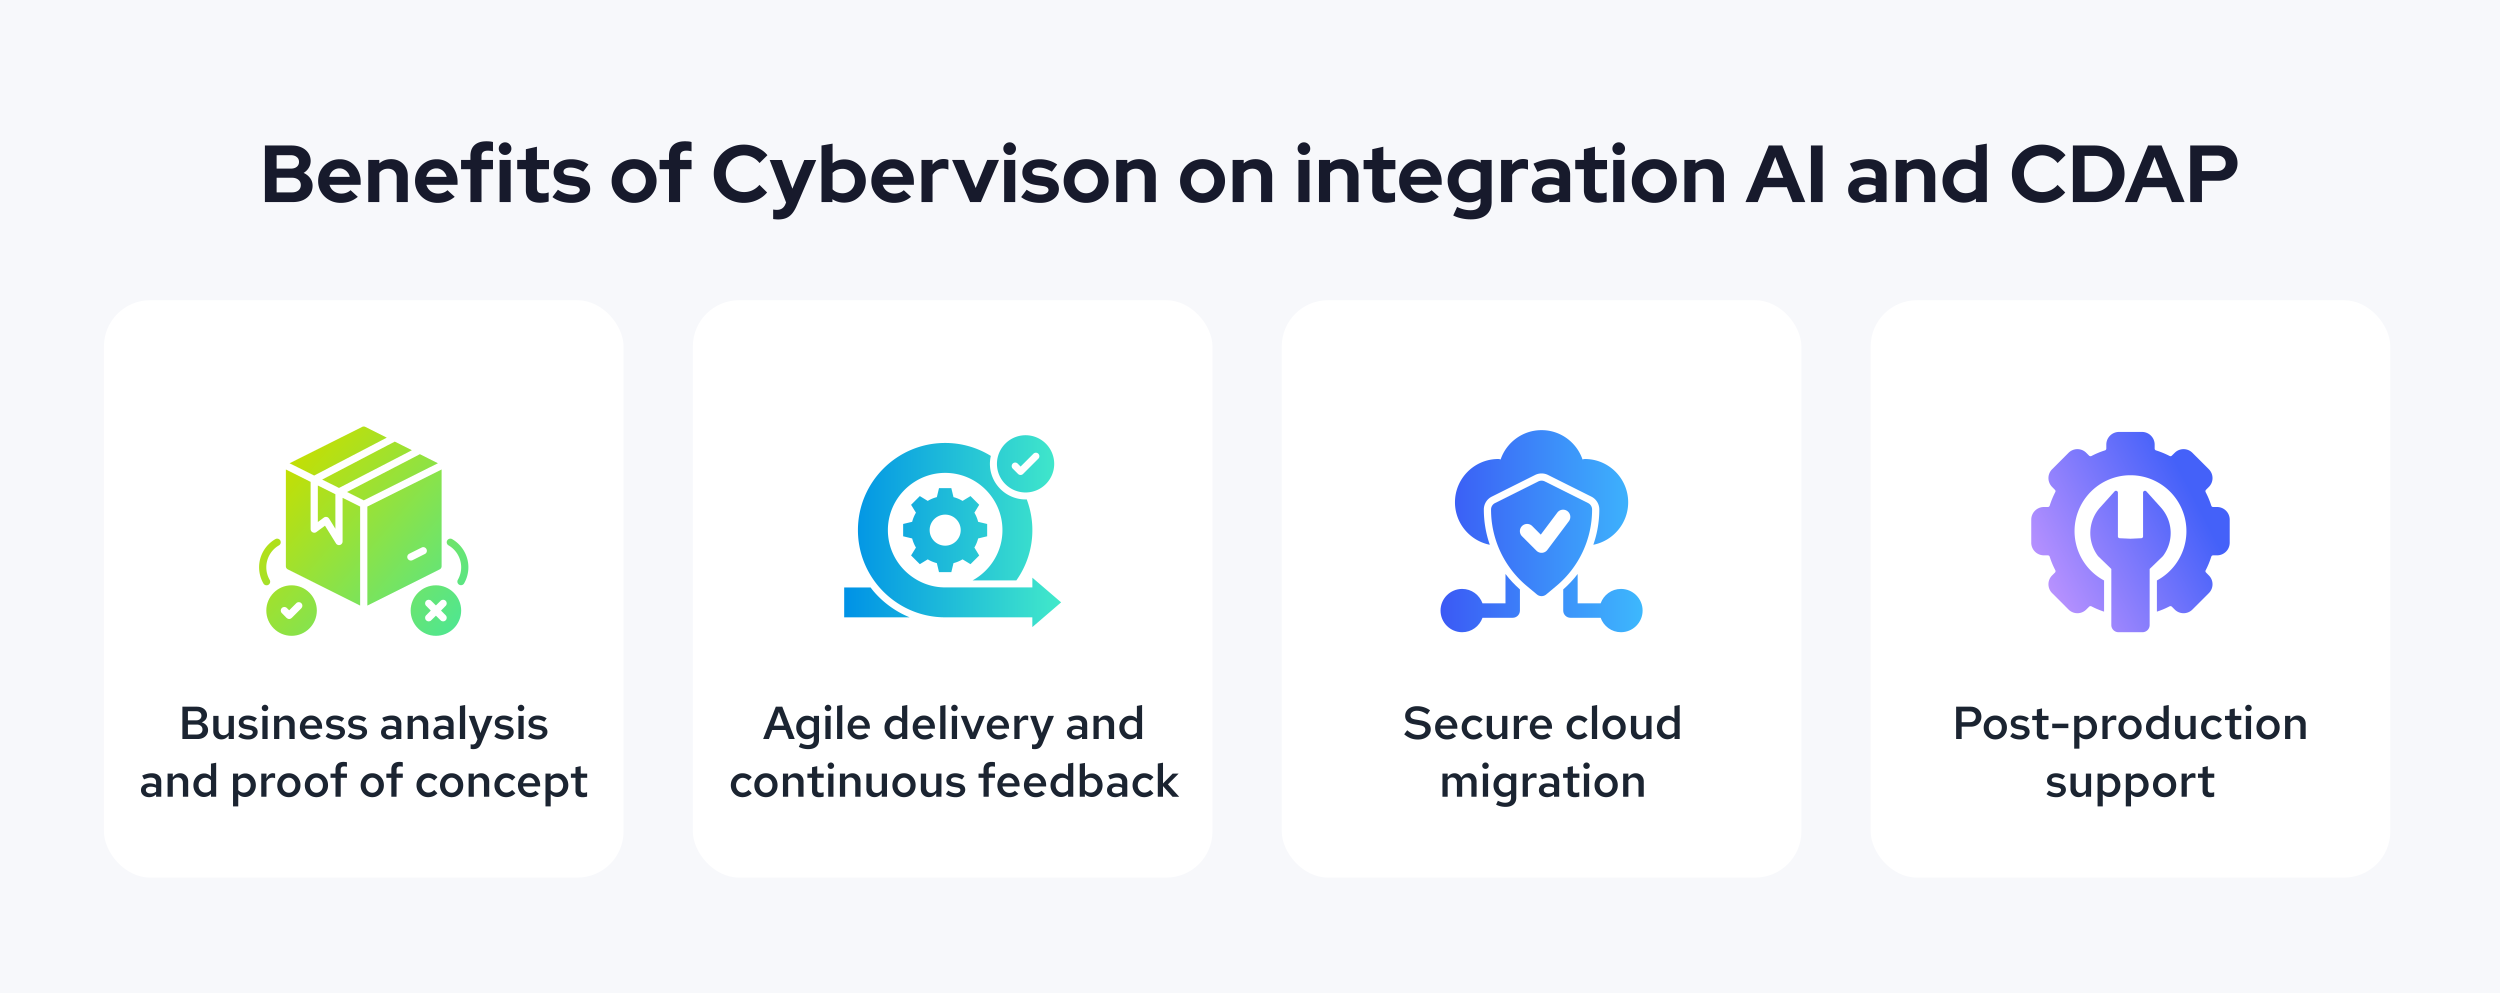 <svg width="866" height="344" viewBox="0 0 866 344" fill="none" xmlns="http://www.w3.org/2000/svg"><path fill="#F7F8FB" d="M0 0h866v344H0z"/><rect x="36" y="104" width="180" height="200" rx="16" fill="#fff"/><path d="M63.18 256v-11.2h4.992c.693 0 1.307.123 1.84.368.533.245.95.592 1.248 1.04.299.437.448.949.448 1.536a2.45 2.45 0 01-.496 1.52c-.33.427-.779.747-1.344.96.683.203 1.221.539 1.616 1.008.395.459.592 1.008.592 1.648 0 .619-.155 1.163-.464 1.632-.31.469-.741.837-1.296 1.104-.555.256-1.2.384-1.936.384h-5.2zm1.92-6.48h2.864c.555 0 .992-.144 1.312-.432.33-.288.496-.672.496-1.152 0-.48-.165-.859-.496-1.136-.32-.288-.757-.432-1.312-.432H65.1v3.152zm0 4.912h3.04c.608 0 1.093-.155 1.456-.464.363-.32.544-.741.544-1.264 0-.512-.181-.923-.544-1.232-.352-.32-.837-.48-1.456-.48H65.1v3.44zm11.576 1.696c-.554 0-1.04-.123-1.456-.368a2.72 2.72 0 01-.992-1.008c-.234-.427-.352-.923-.352-1.488v-5.28H75.7v4.752c0 .587.155 1.056.464 1.408.32.352.752.528 1.296.528.363 0 .688-.08.976-.24.299-.16.555-.4.768-.72v-5.728h1.808V256h-1.808v-1.296c-.309.469-.677.827-1.104 1.072a2.902 2.902 0 01-1.424.352zm9.297.032a6.589 6.589 0 01-1.92-.272 4.616 4.616 0 01-1.52-.816l.848-1.2c.533.331.992.565 1.376.704.394.139.794.208 1.2.208.48 0 .87-.101 1.168-.304.299-.203.448-.464.448-.784a.685.685 0 00-.272-.576c-.17-.149-.454-.261-.848-.336l-1.408-.24c-.779-.149-1.36-.405-1.744-.768-.384-.363-.576-.843-.576-1.44 0-.501.128-.933.384-1.296.267-.373.63-.661 1.088-.864.47-.213 1.013-.32 1.632-.32.555 0 1.093.08 1.616.24.523.16 1.035.4 1.536.72l-.848 1.2a4.471 4.471 0 00-1.216-.576 3.868 3.868 0 00-1.2-.192c-.416 0-.752.085-1.008.256a.76.76 0 00-.368.672c0 .256.08.453.24.592.17.128.464.224.88.288l1.424.272c.8.139 1.392.395 1.776.768.394.363.592.848.592 1.456 0 .491-.144.933-.432 1.328a3.03 3.03 0 01-1.168.944c-.49.224-1.05.336-1.68.336zm4.92-.16v-8.016h1.808V256h-1.808zm.912-9.648c-.31 0-.576-.107-.8-.32a1.1 1.1 0 01-.32-.784c0-.309.107-.571.32-.784.224-.224.49-.336.8-.336.31 0 .57.112.784.336.224.213.336.469.336.768 0 .309-.112.576-.336.8-.213.213-.475.32-.784.32zM94.94 256v-8.016h1.808v1.312c.31-.48.678-.837 1.104-1.072a2.84 2.84 0 011.44-.368c.544 0 1.024.123 1.44.368.416.235.742.565.976.992.246.427.368.928.368 1.504V256h-1.824v-4.768c0-.587-.16-1.051-.48-1.392-.32-.352-.746-.528-1.28-.528a1.96 1.96 0 00-.992.256c-.288.16-.538.4-.752.72V256H94.94zm13.041.16c-.768 0-1.462-.181-2.08-.544a4.172 4.172 0 01-1.472-1.488c-.363-.629-.544-1.339-.544-2.128 0-.789.17-1.493.512-2.112a3.924 3.924 0 011.392-1.472 3.669 3.669 0 011.984-.56c.746 0 1.402.181 1.968.544a3.73 3.73 0 011.344 1.472c.33.619.496 1.328.496 2.128v.432h-5.92c.064.437.202.827.416 1.168.224.331.506.592.848.784.352.192.73.288 1.136.288.373 0 .725-.064 1.056-.192.341-.139.624-.325.848-.56l1.184 1.072a5.302 5.302 0 01-1.504.896 4.873 4.873 0 01-1.664.272zm-2.304-4.848h4.192a2.555 2.555 0 00-.4-1.024 2.117 2.117 0 00-.736-.704 1.845 1.845 0 00-.96-.256c-.352 0-.678.085-.976.256-.288.16-.528.389-.72.688a2.886 2.886 0 00-.4 1.04zm10.546 4.848a6.586 6.586 0 01-1.92-.272 4.606 4.606 0 01-1.52-.816l.848-1.2c.533.331.992.565 1.376.704.394.139.794.208 1.2.208.48 0 .869-.101 1.168-.304.298-.203.448-.464.448-.784a.686.686 0 00-.272-.576c-.171-.149-.454-.261-.848-.336l-1.408-.24c-.779-.149-1.36-.405-1.744-.768-.384-.363-.576-.843-.576-1.44 0-.501.128-.933.384-1.296a2.588 2.588 0 011.088-.864c.469-.213 1.013-.32 1.632-.32.554 0 1.093.08 1.616.24.522.16 1.034.4 1.536.72l-.848 1.2a4.485 4.485 0 00-1.216-.576 3.87 3.87 0 00-1.2-.192c-.416 0-.752.085-1.008.256a.758.758 0 00-.368.672c0 .256.08.453.24.592.17.128.464.224.88.288l1.424.272c.8.139 1.392.395 1.776.768.394.363.592.848.592 1.456 0 .491-.144.933-.432 1.328a3.035 3.035 0 01-1.168.944c-.491.224-1.051.336-1.68.336zm7.656 0a6.586 6.586 0 01-1.92-.272 4.616 4.616 0 01-1.52-.816l.848-1.2c.533.331.992.565 1.376.704.395.139.795.208 1.2.208.48 0 .869-.101 1.168-.304.299-.203.448-.464.448-.784a.686.686 0 00-.272-.576c-.171-.149-.453-.261-.848-.336l-1.408-.24c-.779-.149-1.36-.405-1.744-.768-.384-.363-.576-.843-.576-1.44 0-.501.128-.933.384-1.296a2.594 2.594 0 011.088-.864c.469-.213 1.013-.32 1.632-.32.555 0 1.093.08 1.616.24.523.16 1.035.4 1.536.72l-.848 1.2a4.471 4.471 0 00-1.216-.576 3.87 3.87 0 00-1.2-.192c-.416 0-.752.085-1.008.256a.76.76 0 00-.368.672c0 .256.08.453.24.592.171.128.464.224.88.288l1.424.272c.8.139 1.392.395 1.776.768.395.363.592.848.592 1.456 0 .491-.144.933-.432 1.328a3.028 3.028 0 01-1.168.944c-.491.224-1.051.336-1.68.336zm10.962-.016c-.555 0-1.051-.101-1.488-.304a2.571 2.571 0 01-1.008-.864 2.35 2.35 0 01-.352-1.28c0-.48.123-.896.368-1.248.256-.352.613-.624 1.072-.816.459-.192 1.003-.288 1.632-.288.373 0 .741.043 1.104.128.363.075.715.203 1.056.384v-.896c0-.533-.155-.933-.464-1.2-.299-.267-.757-.4-1.376-.4-.331 0-.688.053-1.072.16a7.847 7.847 0 00-1.264.464l-.64-1.312c1.173-.544 2.283-.816 3.328-.816s1.851.256 2.416.768c.576.501.864 1.216.864 2.144V256h-1.792v-.832a3.437 3.437 0 01-1.104.736c-.395.16-.821.24-1.28.24zm-1.152-2.48c0 .373.149.667.448.88.299.213.699.32 1.2.32.363 0 .699-.053 1.008-.16.32-.117.613-.288.88-.512v-1.296a4.098 4.098 0 00-.864-.288 4.661 4.661 0 00-.976-.096c-.523 0-.939.101-1.248.304a.968.968 0 00-.448.848zm7.517 2.336v-8.016h1.808v1.312c.309-.48.677-.837 1.104-1.072a2.841 2.841 0 011.44-.368c.544 0 1.024.123 1.44.368.416.235.741.565.976.992.245.427.368.928.368 1.504V256h-1.824v-4.768c0-.587-.16-1.051-.48-1.392-.32-.352-.747-.528-1.28-.528a1.96 1.96 0 00-.992.256c-.288.16-.539.4-.752.72V256h-1.808zm11.744.144c-.554 0-1.05-.101-1.488-.304a2.585 2.585 0 01-1.008-.864 2.36 2.36 0 01-.352-1.28c0-.48.123-.896.368-1.248.256-.352.614-.624 1.072-.816.459-.192 1.003-.288 1.632-.288.374 0 .742.043 1.104.128.363.075.715.203 1.056.384v-.896c0-.533-.154-.933-.464-1.2-.298-.267-.757-.4-1.376-.4-.33 0-.688.053-1.072.16a7.881 7.881 0 00-1.264.464l-.64-1.312c1.174-.544 2.283-.816 3.328-.816 1.046 0 1.851.256 2.416.768.576.501.864 1.216.864 2.144V256h-1.792v-.832a3.437 3.437 0 01-1.104.736 3.37 3.37 0 01-1.28.24zm-1.152-2.48c0 .373.15.667.448.88.299.213.699.32 1.2.32.363 0 .699-.053 1.008-.16a2.91 2.91 0 00.88-.512v-1.296a4.098 4.098 0 00-.864-.288 4.655 4.655 0 00-.976-.096c-.522 0-.938.101-1.248.304a.97.97 0 00-.448.848zm7.517 2.336v-11.472l1.808-.32V256h-1.808zm4.608 3.504c-.288 0-.587-.037-.896-.112v-1.568c.106.021.218.037.336.048.128.011.25.016.368.016.32 0 .581-.075.784-.224.202-.149.373-.379.512-.688l.368-.896-3.024-8.096h2.016l2.032 5.936 2.224-5.936h1.984l-3.84 9.408c-.203.512-.432.923-.688 1.232-.256.309-.56.533-.912.672-.342.139-.763.208-1.264.208zm10.737-3.344a6.595 6.595 0 01-1.92-.272 4.626 4.626 0 01-1.52-.816l.848-1.2c.534.331.992.565 1.376.704.395.139.795.208 1.2.208.48 0 .87-.101 1.168-.304.299-.203.448-.464.448-.784a.684.684 0 00-.272-.576c-.17-.149-.453-.261-.848-.336l-1.408-.24c-.778-.149-1.36-.405-1.744-.768-.384-.363-.576-.843-.576-1.44 0-.501.128-.933.384-1.296a2.6 2.6 0 011.088-.864c.47-.213 1.014-.32 1.632-.32.555 0 1.094.08 1.616.24.523.16 1.035.4 1.536.72l-.848 1.2a4.458 4.458 0 00-1.216-.576 3.861 3.861 0 00-1.2-.192c-.416 0-.752.085-1.008.256a.76.76 0 00-.368.672c0 .256.08.453.24.592.171.128.464.224.88.288l1.424.272c.8.139 1.392.395 1.776.768.395.363.592.848.592 1.456 0 .491-.144.933-.432 1.328a3.028 3.028 0 01-1.168.944c-.49.224-1.05.336-1.68.336zm4.921-.16v-8.016h1.808V256h-1.808zm.912-9.648a1.12 1.12 0 01-.8-.32 1.098 1.098 0 01-.32-.784c0-.309.106-.571.32-.784.224-.224.49-.336.8-.336.309 0 .57.112.784.336.224.213.336.469.336.768 0 .309-.112.576-.336.8-.214.213-.475.32-.784.32zm5.855 9.808a6.586 6.586 0 01-1.92-.272 4.606 4.606 0 01-1.52-.816l.848-1.2c.533.331.992.565 1.376.704.394.139.794.208 1.2.208.48 0 .869-.101 1.168-.304.298-.203.448-.464.448-.784a.686.686 0 00-.272-.576c-.171-.149-.454-.261-.848-.336l-1.408-.24c-.779-.149-1.36-.405-1.744-.768-.384-.363-.576-.843-.576-1.44 0-.501.128-.933.384-1.296a2.588 2.588 0 011.088-.864c.469-.213 1.013-.32 1.632-.32.554 0 1.093.08 1.616.24.522.16 1.034.4 1.536.72l-.848 1.2a4.485 4.485 0 00-1.216-.576 3.87 3.87 0 00-1.2-.192c-.416 0-.752.085-1.008.256a.758.758 0 00-.368.672c0 .256.08.453.24.592.17.128.464.224.88.288l1.424.272c.8.139 1.392.395 1.776.768.394.363.592.848.592 1.456 0 .491-.144.933-.432 1.328a3.035 3.035 0 01-1.168.944c-.491.224-1.051.336-1.68.336zM51.685 276.144c-.555 0-1.05-.101-1.488-.304a2.575 2.575 0 01-1.008-.864 2.353 2.353 0 01-.352-1.28c0-.48.122-.896.368-1.248.256-.352.613-.624 1.072-.816.459-.192 1.002-.288 1.632-.288.373 0 .741.043 1.104.128.363.075.715.203 1.056.384v-.896c0-.533-.155-.933-.464-1.2-.299-.267-.758-.4-1.376-.4-.33 0-.688.053-1.072.16a7.847 7.847 0 00-1.264.464l-.64-1.312c1.173-.544 2.282-.816 3.328-.816 1.045 0 1.85.256 2.416.768.576.501.864 1.216.864 2.144V276h-1.792v-.832c-.342.331-.71.576-1.104.736-.395.16-.822.24-1.28.24zm-1.152-2.48c0 .373.15.667.448.88.298.213.698.32 1.2.32.363 0 .699-.053 1.008-.16.32-.117.613-.288.88-.512v-1.296a4.11 4.11 0 00-.864-.288 4.66 4.66 0 00-.976-.096c-.523 0-.939.101-1.248.304a.968.968 0 00-.448.848zM58.05 276v-8.016h1.808v1.312c.309-.48.677-.837 1.104-1.072a2.84 2.84 0 011.44-.368c.544 0 1.024.123 1.44.368.416.235.741.565.976.992.245.427.368.928.368 1.504V276h-1.824v-4.768c0-.587-.16-1.051-.48-1.392-.32-.352-.747-.528-1.28-.528a1.96 1.96 0 00-.992.256c-.288.16-.539.4-.752.72V276H58.05zm12.56.08c-.672 0-1.28-.181-1.824-.544a4.165 4.165 0 01-1.312-1.472 4.427 4.427 0 01-.48-2.064c0-.768.165-1.456.496-2.064a3.894 3.894 0 011.344-1.472 3.5 3.5 0 011.904-.544c.459 0 .886.091 1.28.272.406.171.757.427 1.056.768v-4.432l1.808-.32V276H73.09v-1.056a2.984 2.984 0 01-1.072.848 3.392 3.392 0 01-1.408.288zm.56-1.536a2.58 2.58 0 001.072-.224c.33-.149.608-.363.832-.64v-3.376a2.381 2.381 0 00-.848-.64 2.541 2.541 0 00-1.056-.224c-.459 0-.87.112-1.232.336a2.364 2.364 0 00-.848.896c-.203.384-.304.827-.304 1.328 0 .48.102.917.304 1.312.213.384.496.688.848.912.363.213.773.32 1.232.32zm9.552 4.8v-11.36h1.776v1.136a2.99 2.99 0 011.088-.88c.437-.213.906-.32 1.408-.32a3.24 3.24 0 011.84.544c.544.363.976.853 1.296 1.472.33.619.496 1.307.496 2.064 0 .757-.171 1.445-.512 2.064a3.894 3.894 0 01-1.344 1.472 3.421 3.421 0 01-1.888.544c-.48 0-.918-.085-1.312-.256a3.168 3.168 0 01-1.04-.768v4.288h-1.808zm3.728-4.784c.458 0 .864-.107 1.216-.32a2.33 2.33 0 00.848-.912c.213-.395.32-.837.32-1.328 0-.491-.107-.928-.32-1.312a2.33 2.33 0 00-.848-.912 2.216 2.216 0 00-1.216-.336c-.395 0-.758.08-1.088.24a2.34 2.34 0 00-.832.656v3.344c.234.277.517.496.848.656.33.149.688.224 1.072.224zm6.053 1.44v-8.016h1.808v1.728c.234-.608.538-1.072.912-1.392.373-.32.805-.48 1.296-.48.16.011.298.027.416.048.117.011.24.048.368.112v1.584a1.955 1.955 0 00-.48-.144 2.773 2.773 0 00-.512-.048c-.438 0-.832.117-1.184.352-.341.235-.614.56-.816.976V276h-1.808zm9.57.144a4.002 4.002 0 01-2.064-.544 3.972 3.972 0 01-1.44-1.472c-.352-.629-.528-1.339-.528-2.128 0-.789.176-1.493.528-2.112a3.943 3.943 0 011.44-1.488c.608-.363 1.296-.544 2.064-.544s1.451.181 2.048.544a3.943 3.943 0 011.44 1.488c.352.619.528 1.323.528 2.112 0 .789-.176 1.499-.528 2.128a3.972 3.972 0 01-1.44 1.472c-.597.363-1.28.544-2.048.544zm0-1.536c.437 0 .821-.112 1.152-.336a2.27 2.27 0 00.8-.928c.192-.405.288-.853.288-1.344 0-.501-.096-.944-.288-1.328a2.27 2.27 0 00-.8-.928 1.939 1.939 0 00-1.152-.352 2.01 2.01 0 00-1.168.352 2.267 2.267 0 00-.8.928c-.192.384-.288.827-.288 1.328 0 .501.096.949.288 1.344.192.395.459.704.8.928.341.224.73.336 1.168.336zm9.547 1.536a4.004 4.004 0 01-2.064-.544 3.972 3.972 0 01-1.44-1.472c-.352-.629-.528-1.339-.528-2.128 0-.789.176-1.493.528-2.112a3.943 3.943 0 011.44-1.488c.608-.363 1.296-.544 2.064-.544s1.451.181 2.048.544a3.943 3.943 0 011.44 1.488c.352.619.528 1.323.528 2.112 0 .789-.176 1.499-.528 2.128a3.972 3.972 0 01-1.44 1.472c-.597.363-1.28.544-2.048.544zm0-1.536c.437 0 .821-.112 1.152-.336a2.27 2.27 0 00.8-.928c.192-.405.288-.853.288-1.344 0-.501-.096-.944-.288-1.328a2.27 2.27 0 00-.8-.928 1.939 1.939 0 00-1.152-.352 2.01 2.01 0 00-1.168.352 2.27 2.27 0 00-.8.928c-.192.384-.288.827-.288 1.328 0 .501.096.949.288 1.344.192.395.459.704.8.928a2.08 2.08 0 001.168.336zm6.596 1.392v-6.576h-1.728v-1.44h1.728v-1.376c0-.864.234-1.525.704-1.984.48-.469 1.168-.704 2.064-.704.224 0 .442.011.656.032.213.021.394.059.544.112v1.536a4.11 4.11 0 00-.512-.08 2.997 2.997 0 00-.448-.032c-.416 0-.72.091-.912.272-.192.181-.288.475-.288.88v1.344h2.16v1.44h-2.16V276h-1.808zm12.748.144a3.999 3.999 0 01-2.064-.544 3.972 3.972 0 01-1.44-1.472c-.352-.629-.528-1.339-.528-2.128 0-.789.176-1.493.528-2.112a3.943 3.943 0 011.44-1.488c.608-.363 1.296-.544 2.064-.544s1.45.181 2.048.544a3.943 3.943 0 011.44 1.488c.352.619.528 1.323.528 2.112 0 .789-.176 1.499-.528 2.128a3.972 3.972 0 01-1.44 1.472c-.598.363-1.28.544-2.048.544zm0-1.536c.437 0 .821-.112 1.152-.336a2.27 2.27 0 00.8-.928c.192-.405.288-.853.288-1.344 0-.501-.096-.944-.288-1.328a2.27 2.27 0 00-.8-.928 1.939 1.939 0 00-1.152-.352c-.438 0-.827.117-1.168.352a2.263 2.263 0 00-.8.928c-.192.384-.288.827-.288 1.328 0 .501.096.949.288 1.344.192.395.458.704.8.928.341.224.73.336 1.168.336zM135.56 276v-6.576h-1.728v-1.44h1.728v-1.376c0-.864.234-1.525.704-1.984.48-.469 1.168-.704 2.064-.704.224 0 .442.011.656.032.213.021.394.059.544.112v1.536a4.11 4.11 0 00-.512-.08 2.997 2.997 0 00-.448-.032c-.416 0-.72.091-.912.272-.192.181-.288.475-.288.88v1.344h2.16v1.44h-2.16V276h-1.808zm12.763.144a4.004 4.004 0 01-2.064-.544 4.191 4.191 0 01-1.456-1.504 4.219 4.219 0 01-.528-2.096c0-.779.176-1.477.528-2.096a4.068 4.068 0 011.456-1.488 3.922 3.922 0 012.064-.56c.619 0 1.206.117 1.76.352a3.948 3.948 0 011.44 1.008l-1.12 1.168a2.89 2.89 0 00-.928-.704 2.531 2.531 0 00-1.088-.24c-.437 0-.832.117-1.184.352a2.421 2.421 0 00-.816.912 2.741 2.741 0 00-.304 1.296c0 .48.102.917.304 1.312.203.384.475.688.816.912a2.16 2.16 0 001.184.336c.384 0 .747-.08 1.088-.24.342-.16.651-.389.928-.688l1.12 1.152a3.948 3.948 0 01-1.44 1.008 4.461 4.461 0 01-1.76.352zm8.125 0a4.004 4.004 0 01-2.064-.544 3.972 3.972 0 01-1.44-1.472c-.352-.629-.528-1.339-.528-2.128 0-.789.176-1.493.528-2.112a3.943 3.943 0 011.44-1.488c.608-.363 1.296-.544 2.064-.544s1.451.181 2.048.544a3.943 3.943 0 011.44 1.488c.352.619.528 1.323.528 2.112 0 .789-.176 1.499-.528 2.128a3.972 3.972 0 01-1.44 1.472c-.597.363-1.28.544-2.048.544zm0-1.536c.437 0 .821-.112 1.152-.336a2.27 2.27 0 00.8-.928c.192-.405.288-.853.288-1.344 0-.501-.096-.944-.288-1.328a2.27 2.27 0 00-.8-.928 1.939 1.939 0 00-1.152-.352 2.01 2.01 0 00-1.168.352 2.27 2.27 0 00-.8.928c-.192.384-.288.827-.288 1.328 0 .501.096.949.288 1.344.192.395.459.704.8.928a2.08 2.08 0 001.168.336zm5.883 1.392v-8.016h1.808v1.312c.309-.48.677-.837 1.104-1.072a2.841 2.841 0 011.44-.368c.544 0 1.024.123 1.44.368.416.235.741.565.976.992.245.427.368.928.368 1.504V276h-1.824v-4.768c0-.587-.16-1.051-.48-1.392-.32-.352-.747-.528-1.28-.528a1.96 1.96 0 00-.992.256c-.288.16-.539.4-.752.72V276h-1.808zm12.992.144a4.004 4.004 0 01-2.064-.544 4.191 4.191 0 01-1.456-1.504 4.219 4.219 0 01-.528-2.096c0-.779.176-1.477.528-2.096a4.068 4.068 0 011.456-1.488 3.922 3.922 0 012.064-.56c.619 0 1.206.117 1.76.352a3.948 3.948 0 011.44 1.008l-1.12 1.168a2.89 2.89 0 00-.928-.704 2.531 2.531 0 00-1.088-.24c-.437 0-.832.117-1.184.352a2.421 2.421 0 00-.816.912 2.741 2.741 0 00-.304 1.296c0 .48.102.917.304 1.312.203.384.475.688.816.912a2.16 2.16 0 001.184.336c.384 0 .747-.08 1.088-.24.342-.16.651-.389.928-.688l1.12 1.152a3.948 3.948 0 01-1.44 1.008 4.461 4.461 0 01-1.76.352zm8.189.016c-.768 0-1.461-.181-2.08-.544a4.18 4.18 0 01-1.472-1.488c-.363-.629-.544-1.339-.544-2.128 0-.789.171-1.493.512-2.112a3.924 3.924 0 011.392-1.472 3.671 3.671 0 011.984-.56c.747 0 1.403.181 1.968.544a3.73 3.73 0 011.344 1.472c.331.619.496 1.328.496 2.128v.432h-5.92a3 3 0 00.416 1.168c.224.331.507.592.848.784.352.192.731.288 1.136.288.373 0 .725-.064 1.056-.192.341-.139.624-.325.848-.56l1.184 1.072a5.302 5.302 0 01-1.504.896 4.869 4.869 0 01-1.664.272zm-2.304-4.848h4.192a2.54 2.54 0 00-.4-1.024 2.108 2.108 0 00-.736-.704 1.845 1.845 0 00-.96-.256c-.352 0-.677.085-.976.256-.288.16-.528.389-.72.688a2.905 2.905 0 00-.4 1.04zm7.748 8.032v-11.36h1.776v1.136a2.992 2.992 0 011.088-.88c.437-.213.907-.32 1.408-.32.683 0 1.296.181 1.84.544.544.363.976.853 1.296 1.472.331.619.496 1.307.496 2.064 0 .757-.171 1.445-.512 2.064a3.898 3.898 0 01-1.344 1.472 3.42 3.42 0 01-1.888.544c-.48 0-.917-.085-1.312-.256a3.169 3.169 0 01-1.04-.768v4.288h-1.808zm3.728-4.784c.459 0 .864-.107 1.216-.32.363-.224.645-.528.848-.912.213-.395.32-.837.32-1.328 0-.491-.107-.928-.32-1.312a2.328 2.328 0 00-.848-.912 2.215 2.215 0 00-1.216-.336c-.395 0-.757.08-1.088.24-.32.149-.597.368-.832.656v3.344c.235.277.517.496.848.656a2.58 2.58 0 001.072.224zm9.134 1.6c-.81 0-1.424-.187-1.84-.56-.416-.384-.624-.944-.624-1.68v-4.496h-1.6v-1.44h1.6v-2.208l1.808-.384v2.592h2.24v1.44h-2.24v4.096c0 .395.086.677.256.848.182.16.47.24.864.24.182 0 .347-.011.496-.032.16-.032.358-.085.592-.16v1.52a3.72 3.72 0 01-.768.16 5.115 5.115 0 01-.784.064z" fill="#1B2431"/><path d="M127.25 175.475v34.3l25.025-12.525c.425-.2.7-.625.7-1.1v-33.525l-25.725 12.85zm19.925 16.425l-4.275 2.15c-.2.075-.375.125-.575.125-.45 0-.9-.25-1.125-.7-.3-.6-.05-1.35.575-1.675l4.275-2.125a1.22 1.22 0 011.675.55 1.22 1.22 0 01-.55 1.675z" fill="url(#paint0_linear_981_1414)"/><path d="M117.425 169.025l22.525-11.65 2.725-1.425-5.925-2.975L134 154.4l-22.4 11.725 5.825 2.9z" fill="url(#paint1_linear_981_1414)"/><path d="M108.825 164.725l25.15-13.125-7.425-3.725a1.218 1.218 0 00-1.1 0l-25.15 12.6 2.775 1.375 5.75 2.875z" fill="url(#paint2_linear_981_1414)"/><path d="M110.1 180.825l2.1-1.55c.275-.2.625-.275.975-.2.35.05.65.275.825.55l2.175 3.55V171.2l-6.075-3.025v12.65z" fill="url(#paint3_linear_981_1414)"/><path d="M118.675 187.575c0 .55-.375 1.05-.9 1.2-.125.025-.225.05-.35.05-.425 0-.825-.225-1.05-.6l-3.8-6.125-2.975 2.2a1.222 1.222 0 01-1.3.1c-.425-.2-.7-.65-.7-1.125v-16.35l-6.075-3.05-2.5-1.25v33.525c0 .475.275.9.7 1.1l25.025 12.525v-34.3l-6.075-3.025v15.125z" fill="url(#paint4_linear_981_1414)"/><path d="M151.7 160.475l-6.25-3.15-2.725 1.425-22.525 11.675 5.8 2.9 22.925-11.475 2.775-1.375z" fill="url(#paint5_linear_981_1414)"/><path d="M101 202.75c-4.825 0-8.75 3.925-8.75 8.75s3.925 8.75 8.75 8.75 8.75-3.925 8.75-8.75-3.925-8.75-8.75-8.75zm3.375 7.975l-3.325 3.325c-.225.225-.55.375-.875.375-.35 0-.65-.15-.9-.375l-1.65-1.675c-.5-.475-.5-1.275 0-1.75.475-.5 1.275-.5 1.75 0l.8.775 2.45-2.45c.475-.5 1.275-.5 1.75 0 .5.475.5 1.275 0 1.775z" fill="url(#paint6_linear_981_1414)"/><path d="M151 202.75c-4.825 0-8.75 3.925-8.75 8.75s3.925 8.75 8.75 8.75 8.75-3.925 8.75-8.75-3.925-8.75-8.75-8.75zm3.375 10.375c.5.475.5 1.275 0 1.75-.225.25-.55.375-.875.375-.325 0-.65-.125-.875-.375l-1.625-1.6-1.625 1.6c-.225.25-.55.375-.875.375-.325 0-.65-.125-.875-.375-.5-.475-.5-1.275 0-1.75l1.6-1.625-1.6-1.625c-.5-.475-.5-1.275 0-1.75.475-.5 1.275-.5 1.75 0l1.625 1.6 1.625-1.6c.475-.5 1.275-.5 1.75 0 .5.475.5 1.275 0 1.75l-1.6 1.625 1.6 1.625z" fill="url(#paint7_linear_981_1414)"/><path d="M92.964 202.582a1.25 1.25 0 00.455-1.709 8.728 8.728 0 01-1.169-4.373 8.784 8.784 0 014.376-7.581 1.247 1.247 0 00.456-1.706 1.245 1.245 0 00-1.708-.457 11.288 11.288 0 00-5.624 9.744c0 1.978.521 3.923 1.506 5.627a1.253 1.253 0 001.708.455z" fill="url(#paint8_linear_981_1414)"/><path d="M156.625 186.756c-.586-.346-1.357-.139-1.707.457a1.247 1.247 0 00.457 1.706 8.788 8.788 0 014.375 7.581 8.736 8.736 0 01-1.169 4.373 1.251 1.251 0 002.163 1.254 11.23 11.23 0 001.506-5.627c0-4.004-2.156-7.737-5.625-9.744z" fill="url(#paint9_linear_981_1414)"/><rect x="240" y="104" width="180" height="200" rx="16" fill="#fff"/><path d="M264.346 256l4.4-11.2h2.224l4.336 11.2h-2.064l-1.152-3.136h-4.592L266.346 256h-2zm3.712-4.64h3.504l-1.76-4.736-1.744 4.736zm11.869 8.144a6.877 6.877 0 01-1.68-.208 6.951 6.951 0 01-1.536-.576l.624-1.328c.48.224.917.389 1.312.496a4.31 4.31 0 001.2.176c.672 0 1.178-.149 1.52-.448.352-.299.528-.741.528-1.328v-1.36a3.071 3.071 0 01-1.072.832 3.355 3.355 0 01-1.392.288c-.672 0-1.28-.181-1.824-.544a4.159 4.159 0 01-1.312-1.472 4.427 4.427 0 01-.48-2.064c0-.757.165-1.44.496-2.048a3.917 3.917 0 011.344-1.456 3.498 3.498 0 011.904-.544c.469 0 .906.091 1.312.272.405.181.752.448 1.04.8v-1.008h1.792v8.304c0 1.035-.326 1.829-.976 2.384-.651.555-1.584.832-2.8.832zm.064-4.96a2.58 2.58 0 001.072-.224c.33-.16.608-.379.832-.656v-3.36a2.39 2.39 0 00-.848-.64 2.543 2.543 0 00-1.056-.224c-.459 0-.87.112-1.232.336a2.362 2.362 0 00-.848.896c-.203.373-.304.811-.304 1.312 0 .48.101.917.304 1.312.213.384.496.688.848.912.362.224.773.336 1.232.336zm5.926 1.456v-8.016h1.808V256h-1.808zm.912-9.648a1.12 1.12 0 01-.8-.32 1.098 1.098 0 01-.32-.784c0-.309.106-.571.32-.784.224-.224.49-.336.8-.336.309 0 .57.112.784.336.224.213.336.469.336.768 0 .309-.112.576-.336.8-.214.213-.475.32-.784.32zm3.135 9.648v-11.472l1.808-.32V256h-1.808zm7.759.16c-.768 0-1.461-.181-2.08-.544a4.18 4.18 0 01-1.472-1.488c-.363-.629-.544-1.339-.544-2.128 0-.789.171-1.493.512-2.112a3.924 3.924 0 011.392-1.472 3.671 3.671 0 011.984-.56c.747 0 1.403.181 1.968.544a3.73 3.73 0 011.344 1.472c.331.619.496 1.328.496 2.128v.432h-5.92a3 3 0 00.416 1.168c.224.331.507.592.848.784.352.192.731.288 1.136.288.373 0 .725-.064 1.056-.192.341-.139.624-.325.848-.56l1.184 1.072a5.302 5.302 0 01-1.504.896 4.869 4.869 0 01-1.664.272zm-2.304-4.848h4.192a2.54 2.54 0 00-.4-1.024 2.108 2.108 0 00-.736-.704 1.845 1.845 0 00-.96-.256c-.352 0-.677.085-.976.256-.288.16-.528.389-.72.688a2.905 2.905 0 00-.4 1.04zm14.59 4.768c-.672 0-1.28-.181-1.824-.544a4.159 4.159 0 01-1.312-1.472 4.427 4.427 0 01-.48-2.064c0-.768.165-1.456.496-2.064a3.882 3.882 0 011.344-1.472 3.498 3.498 0 011.904-.544c.458 0 .885.091 1.28.272.405.171.757.427 1.056.768v-4.432l1.808-.32V256h-1.792v-1.056a2.99 2.99 0 01-1.072.848 3.393 3.393 0 01-1.408.288zm.56-1.536a2.58 2.58 0 001.072-.224c.33-.149.608-.363.832-.64v-3.376a2.39 2.39 0 00-.848-.64 2.543 2.543 0 00-1.056-.224c-.459 0-.87.112-1.232.336a2.362 2.362 0 00-.848.896c-.203.384-.304.827-.304 1.328 0 .48.101.917.304 1.312.213.384.496.688.848.912.362.213.773.32 1.232.32zm9.685 1.616c-.768 0-1.461-.181-2.08-.544a4.188 4.188 0 01-1.472-1.488c-.362-.629-.544-1.339-.544-2.128 0-.789.171-1.493.512-2.112a3.94 3.94 0 011.392-1.472 3.674 3.674 0 011.984-.56c.747 0 1.403.181 1.968.544a3.73 3.73 0 011.344 1.472c.331.619.496 1.328.496 2.128v.432h-5.92a3 3 0 00.416 1.168c.224.331.507.592.848.784.352.192.731.288 1.136.288.374 0 .726-.064 1.056-.192.342-.139.624-.325.848-.56l1.184 1.072c-.49.405-.992.704-1.504.896a4.869 4.869 0 01-1.664.272zm-2.304-4.848h4.192a2.54 2.54 0 00-.4-1.024 2.108 2.108 0 00-.736-.704 1.845 1.845 0 00-.96-.256c-.352 0-.677.085-.976.256-.288.16-.528.389-.72.688a2.905 2.905 0 00-.4 1.04zm7.748 4.688v-11.472l1.808-.32V256h-1.808zm4.015 0v-8.016h1.808V256h-1.808zm.912-9.648c-.309 0-.576-.107-.8-.32a1.102 1.102 0 01-.32-.784c0-.309.107-.571.32-.784.224-.224.491-.336.8-.336.31 0 .571.112.784.336.224.213.336.469.336.768 0 .309-.112.576-.336.8-.213.213-.474.32-.784.32zm5.456 9.648l-3.264-8.016h1.968l2.24 5.824 2.224-5.824h1.888L337.841 256h-1.76zm9.845.16c-.768 0-1.461-.181-2.08-.544a4.18 4.18 0 01-1.472-1.488c-.363-.629-.544-1.339-.544-2.128 0-.789.171-1.493.512-2.112a3.924 3.924 0 011.392-1.472 3.671 3.671 0 011.984-.56c.747 0 1.403.181 1.968.544a3.73 3.73 0 011.344 1.472c.331.619.496 1.328.496 2.128v.432h-5.92a3 3 0 00.416 1.168c.224.331.507.592.848.784.352.192.731.288 1.136.288.373 0 .725-.064 1.056-.192.341-.139.624-.325.848-.56l1.184 1.072a5.302 5.302 0 01-1.504.896 4.869 4.869 0 01-1.664.272zm-2.304-4.848h4.192a2.54 2.54 0 00-.4-1.024 2.108 2.108 0 00-.736-.704 1.845 1.845 0 00-.96-.256c-.352 0-.677.085-.976.256-.288.16-.528.389-.72.688a2.905 2.905 0 00-.4 1.04zM351.37 256v-8.016h1.808v1.728c.235-.608.539-1.072.912-1.392a1.93 1.93 0 011.296-.48c.16.011.299.027.416.048.117.011.24.048.368.112v1.584a1.963 1.963 0 00-.48-.144 2.773 2.773 0 00-.512-.048c-.437 0-.832.117-1.184.352a2.47 2.47 0 00-.816.976V256h-1.808zm7.014 3.504c-.288 0-.587-.037-.896-.112v-1.568c.106.021.218.037.336.048.128.011.25.016.368.016.32 0 .581-.075.784-.224.202-.149.373-.379.512-.688l.368-.896-3.024-8.096h2.016l2.032 5.936 2.224-5.936h1.984l-3.84 9.408c-.203.512-.432.923-.688 1.232-.256.309-.56.533-.912.672-.342.139-.763.208-1.264.208zm14.043-3.36c-.555 0-1.051-.101-1.488-.304a2.571 2.571 0 01-1.008-.864 2.35 2.35 0 01-.352-1.28c0-.48.123-.896.368-1.248.256-.352.613-.624 1.072-.816.459-.192 1.003-.288 1.632-.288.373 0 .741.043 1.104.128.363.075.715.203 1.056.384v-.896c0-.533-.155-.933-.464-1.2-.299-.267-.757-.4-1.376-.4-.331 0-.688.053-1.072.16a7.847 7.847 0 00-1.264.464l-.64-1.312c1.173-.544 2.283-.816 3.328-.816s1.851.256 2.416.768c.576.501.864 1.216.864 2.144V256h-1.792v-.832a3.437 3.437 0 01-1.104.736c-.395.16-.821.24-1.28.24zm-1.152-2.48c0 .373.149.667.448.88.299.213.699.32 1.2.32.363 0 .699-.053 1.008-.16.32-.117.613-.288.88-.512v-1.296a4.098 4.098 0 00-.864-.288 4.661 4.661 0 00-.976-.096c-.523 0-.939.101-1.248.304a.968.968 0 00-.448.848zm7.517 2.336v-8.016h1.808v1.312c.309-.48.677-.837 1.104-1.072a2.841 2.841 0 011.44-.368c.544 0 1.024.123 1.44.368.416.235.741.565.976.992.245.427.368.928.368 1.504V256h-1.824v-4.768c0-.587-.16-1.051-.48-1.392-.32-.352-.747-.528-1.28-.528a1.96 1.96 0 00-.992.256c-.288.16-.539.4-.752.72V256h-1.808zm12.56.08c-.672 0-1.28-.181-1.824-.544a4.168 4.168 0 01-1.312-1.472 4.427 4.427 0 01-.48-2.064c0-.768.166-1.456.496-2.064a3.898 3.898 0 011.344-1.472 3.5 3.5 0 011.904-.544c.459 0 .886.091 1.28.272.406.171.758.427 1.056.768v-4.432l1.808-.32V256h-1.792v-1.056a2.981 2.981 0 01-1.072.848 3.39 3.39 0 01-1.408.288zm.56-1.536c.384 0 .742-.075 1.072-.224.331-.149.608-.363.832-.64v-3.376a2.373 2.373 0 00-.848-.64 2.537 2.537 0 00-1.056-.224c-.458 0-.869.112-1.232.336a2.37 2.37 0 00-.848.896c-.202.384-.304.827-.304 1.328 0 .48.102.917.304 1.312a2.5 2.5 0 00.848.912c.363.213.774.32 1.232.32zm-134.706 21.6a4.004 4.004 0 01-2.064-.544 4.191 4.191 0 01-1.456-1.504 4.219 4.219 0 01-.528-2.096c0-.779.176-1.477.528-2.096a4.068 4.068 0 011.456-1.488 3.922 3.922 0 012.064-.56c.619 0 1.206.117 1.76.352a3.948 3.948 0 011.44 1.008l-1.12 1.168a2.89 2.89 0 00-.928-.704 2.531 2.531 0 00-1.088-.24c-.437 0-.832.117-1.184.352a2.421 2.421 0 00-.816.912 2.741 2.741 0 00-.304 1.296c0 .48.102.917.304 1.312.203.384.475.688.816.912a2.16 2.16 0 001.184.336c.384 0 .747-.08 1.088-.24.342-.16.651-.389.928-.688l1.12 1.152a3.948 3.948 0 01-1.44 1.008 4.461 4.461 0 01-1.76.352zm8.125 0a4.004 4.004 0 01-2.064-.544 3.972 3.972 0 01-1.44-1.472c-.352-.629-.528-1.339-.528-2.128 0-.789.176-1.493.528-2.112a3.943 3.943 0 011.44-1.488c.608-.363 1.296-.544 2.064-.544s1.451.181 2.048.544a3.943 3.943 0 011.44 1.488c.352.619.528 1.323.528 2.112 0 .789-.176 1.499-.528 2.128a3.972 3.972 0 01-1.44 1.472c-.597.363-1.28.544-2.048.544zm0-1.536c.437 0 .821-.112 1.152-.336a2.27 2.27 0 00.8-.928c.192-.405.288-.853.288-1.344 0-.501-.096-.944-.288-1.328a2.27 2.27 0 00-.8-.928 1.939 1.939 0 00-1.152-.352 2.01 2.01 0 00-1.168.352 2.27 2.27 0 00-.8.928c-.192.384-.288.827-.288 1.328 0 .501.096.949.288 1.344.192.395.459.704.8.928a2.08 2.08 0 001.168.336zm5.883 1.392v-8.016h1.808v1.312c.309-.48.677-.837 1.104-1.072a2.836 2.836 0 011.44-.368c.544 0 1.024.123 1.44.368.416.235.741.565.976.992.245.427.368.928.368 1.504V276h-1.824v-4.768c0-.587-.16-1.051-.48-1.392-.32-.352-.747-.528-1.28-.528-.363 0-.694.085-.992.256-.288.16-.539.4-.752.72V276h-1.808zm12.534.16c-.811 0-1.424-.187-1.84-.56-.416-.384-.624-.944-.624-1.68v-4.496h-1.6v-1.44h1.6v-2.208l1.808-.384v2.592h2.24v1.44h-2.24v4.096c0 .395.085.677.256.848.181.16.469.24.864.24.181 0 .347-.011.496-.032.16-.032.357-.085.592-.16v1.52a3.72 3.72 0 01-.768.16 5.125 5.125 0 01-.784.064zm3.153-.16v-8.016h1.808V276h-1.808zm.912-9.648c-.309 0-.576-.107-.8-.32a1.102 1.102 0 01-.32-.784c0-.309.107-.571.32-.784.224-.224.491-.336.8-.336.309 0 .571.112.784.336.224.213.336.469.336.768 0 .309-.112.576-.336.8-.213.213-.475.32-.784.32zm3.135 9.648v-8.016h1.808v1.312c.309-.48.677-.837 1.104-1.072a2.841 2.841 0 011.44-.368c.544 0 1.024.123 1.44.368.416.235.741.565.976.992.245.427.368.928.368 1.504V276h-1.824v-4.768c0-.587-.16-1.051-.48-1.392-.32-.352-.747-.528-1.28-.528a1.96 1.96 0 00-.992.256c-.288.16-.539.4-.752.72V276h-1.808zm11.971.128c-.555 0-1.04-.123-1.456-.368a2.718 2.718 0 01-.992-1.008c-.235-.427-.353-.923-.353-1.488v-5.28h1.825v4.752c0 .587.154 1.056.464 1.408.32.352.752.528 1.296.528.362 0 .688-.08.976-.24.298-.16.554-.4.768-.72v-5.728h1.808V276h-1.808v-1.296c-.31.469-.678.827-1.104 1.072a2.904 2.904 0 01-1.424.352zm10.24.016a4.004 4.004 0 01-2.064-.544 3.972 3.972 0 01-1.44-1.472c-.352-.629-.528-1.339-.528-2.128 0-.789.176-1.493.528-2.112a3.943 3.943 0 011.44-1.488c.608-.363 1.296-.544 2.064-.544s1.451.181 2.048.544a3.943 3.943 0 011.44 1.488c.352.619.528 1.323.528 2.112 0 .789-.176 1.499-.528 2.128a3.972 3.972 0 01-1.44 1.472c-.597.363-1.28.544-2.048.544zm0-1.536c.437 0 .821-.112 1.152-.336a2.27 2.27 0 00.8-.928c.192-.405.288-.853.288-1.344 0-.501-.096-.944-.288-1.328a2.27 2.27 0 00-.8-.928 1.939 1.939 0 00-1.152-.352 2.01 2.01 0 00-1.168.352 2.27 2.27 0 00-.8.928c-.192.384-.288.827-.288 1.328 0 .501.096.949.288 1.344.192.395.459.704.8.928a2.08 2.08 0 001.168.336zm8.619 1.52c-.555 0-1.04-.123-1.456-.368a2.718 2.718 0 01-.992-1.008c-.235-.427-.352-.923-.352-1.488v-5.28h1.824v4.752c0 .587.155 1.056.464 1.408.32.352.752.528 1.296.528.363 0 .688-.08.976-.24.299-.16.555-.4.768-.72v-5.728h1.808V276h-1.808v-1.296c-.309.469-.677.827-1.104 1.072a2.902 2.902 0 01-1.424.352zm9.296.032a6.595 6.595 0 01-1.92-.272 4.626 4.626 0 01-1.52-.816l.848-1.2c.534.331.992.565 1.376.704.395.139.795.208 1.2.208.48 0 .87-.101 1.168-.304.299-.203.448-.464.448-.784a.684.684 0 00-.272-.576c-.17-.149-.453-.261-.848-.336l-1.408-.24c-.778-.149-1.36-.405-1.744-.768-.384-.363-.576-.843-.576-1.44 0-.501.128-.933.384-1.296a2.6 2.6 0 011.088-.864c.47-.213 1.014-.32 1.632-.32.555 0 1.094.08 1.616.24.523.16 1.035.4 1.536.72l-.848 1.2a4.458 4.458 0 00-1.216-.576 3.861 3.861 0 00-1.2-.192c-.416 0-.752.085-1.008.256a.76.76 0 00-.368.672c0 .256.08.453.24.592.171.128.464.224.88.288l1.424.272c.8.139 1.392.395 1.776.768.395.363.592.848.592 1.456 0 .491-.144.933-.432 1.328a3.028 3.028 0 01-1.168.944c-.49.224-1.05.336-1.68.336zm9.618-.16v-6.576h-1.728v-1.44h1.728v-1.376c0-.864.235-1.525.704-1.984.48-.469 1.168-.704 2.064-.704.224 0 .443.011.656.032.214.021.395.059.544.112v1.536a4.055 4.055 0 00-.512-.08 2.987 2.987 0 00-.448-.032c-.416 0-.72.091-.912.272-.192.181-.288.475-.288.88v1.344h2.16v1.44h-2.16V276h-1.808zm8.89.16c-.768 0-1.461-.181-2.08-.544a4.188 4.188 0 01-1.472-1.488c-.362-.629-.544-1.339-.544-2.128 0-.789.171-1.493.512-2.112a3.94 3.94 0 011.392-1.472 3.674 3.674 0 011.984-.56c.747 0 1.403.181 1.968.544a3.73 3.73 0 011.344 1.472c.331.619.496 1.328.496 2.128v.432h-5.92a3 3 0 00.416 1.168c.224.331.507.592.848.784.352.192.731.288 1.136.288.374 0 .726-.064 1.056-.192.342-.139.624-.325.848-.56l1.184 1.072c-.49.405-.992.704-1.504.896a4.869 4.869 0 01-1.664.272zm-2.304-4.848h4.192a2.54 2.54 0 00-.4-1.024 2.108 2.108 0 00-.736-.704 1.845 1.845 0 00-.96-.256c-.352 0-.677.085-.976.256-.288.16-.528.389-.72.688a2.905 2.905 0 00-.4 1.04zm11.508 4.848c-.768 0-1.462-.181-2.08-.544a4.172 4.172 0 01-1.472-1.488c-.363-.629-.544-1.339-.544-2.128 0-.789.17-1.493.512-2.112a3.924 3.924 0 011.392-1.472 3.669 3.669 0 011.984-.56c.746 0 1.402.181 1.968.544a3.73 3.73 0 011.344 1.472c.33.619.495 1.328.495 2.128v.432h-5.919c.064.437.202.827.416 1.168.224.331.506.592.848.784.352.192.73.288 1.136.288.373 0 .725-.064 1.056-.192.341-.139.624-.325.848-.56l1.184 1.072a5.302 5.302 0 01-1.504.896 4.873 4.873 0 01-1.664.272zm-2.304-4.848h4.192a2.555 2.555 0 00-.4-1.024 2.117 2.117 0 00-.736-.704 1.845 1.845 0 00-.96-.256c-.352 0-.678.085-.976.256-.288.16-.528.389-.72.688a2.886 2.886 0 00-.4 1.04zm11.027 4.768c-.672 0-1.28-.181-1.824-.544a4.159 4.159 0 01-1.312-1.472 4.427 4.427 0 01-.48-2.064c0-.768.165-1.456.496-2.064a3.882 3.882 0 011.344-1.472 3.498 3.498 0 011.904-.544c.458 0 .885.091 1.28.272.405.171.757.427 1.056.768v-4.432l1.808-.32V276h-1.792v-1.056a2.99 2.99 0 01-1.072.848 3.393 3.393 0 01-1.408.288zm.56-1.536a2.58 2.58 0 001.072-.224c.33-.149.608-.363.832-.64v-3.376a2.39 2.39 0 00-.848-.64 2.543 2.543 0 00-1.056-.224c-.459 0-.87.112-1.232.336a2.362 2.362 0 00-.848.896c-.203.384-.304.827-.304 1.328 0 .48.101.917.304 1.312.213.384.496.688.848.912.362.213.773.32 1.232.32zm5.957 1.456v-11.424l1.808-.304v4.784c.288-.363.646-.64 1.072-.832a3.2 3.2 0 011.392-.304c.683 0 1.296.181 1.84.544.544.363.976.853 1.296 1.472.331.619.496 1.307.496 2.064 0 .757-.17 1.445-.512 2.064a3.882 3.882 0 01-1.344 1.472 3.418 3.418 0 01-1.888.544c-.48 0-.922-.096-1.328-.288a3.137 3.137 0 01-1.056-.816V276h-1.776zm3.728-1.44c.459 0 .864-.107 1.216-.32.363-.224.646-.528.848-.912a2.74 2.74 0 00.32-1.328c0-.491-.106-.928-.32-1.312a2.321 2.321 0 00-.848-.912 2.215 2.215 0 00-1.216-.336c-.394 0-.757.08-1.088.24-.32.149-.597.368-.832.656v3.344c.235.277.518.496.848.656a2.58 2.58 0 001.072.224zm8.564 1.584c-.555 0-1.051-.101-1.488-.304a2.571 2.571 0 01-1.008-.864 2.35 2.35 0 01-.352-1.28c0-.48.122-.896.368-1.248.256-.352.613-.624 1.072-.816.458-.192 1.002-.288 1.632-.288.373 0 .741.043 1.104.128.362.075.714.203 1.056.384v-.896c0-.533-.155-.933-.464-1.2-.299-.267-.758-.4-1.376-.4-.331 0-.688.053-1.072.16a7.812 7.812 0 00-1.264.464l-.64-1.312c1.173-.544 2.282-.816 3.328-.816 1.045 0 1.85.256 2.416.768.576.501.864 1.216.864 2.144V276h-1.792v-.832c-.342.331-.71.576-1.104.736-.395.16-.822.24-1.28.24zm-1.152-2.48c0 .373.149.667.448.88.298.213.698.32 1.2.32a3.07 3.07 0 001.008-.16c.32-.117.613-.288.88-.512v-1.296a4.137 4.137 0 00-.864-.288 4.661 4.661 0 00-.976-.096c-.523 0-.939.101-1.248.304a.968.968 0 00-.448.848zm11.197 2.48a3.999 3.999 0 01-2.064-.544 4.183 4.183 0 01-1.456-1.504 4.219 4.219 0 01-.528-2.096c0-.779.176-1.477.528-2.096a4.06 4.06 0 011.456-1.488 3.917 3.917 0 012.064-.56c.618 0 1.205.117 1.76.352a3.953 3.953 0 011.439 1.008l-1.119 1.168a2.912 2.912 0 00-.928-.704 2.534 2.534 0 00-1.088-.24c-.438 0-.832.117-1.184.352a2.405 2.405 0 00-.816.912 2.73 2.73 0 00-.304 1.296c0 .48.101.917.304 1.312.202.384.474.688.816.912.352.224.746.336 1.184.336.384 0 .746-.08 1.088-.24.341-.16.65-.389.928-.688l1.119 1.152a3.953 3.953 0 01-1.439 1.008 4.468 4.468 0 01-1.76.352zm4.695-.144v-11.504l1.808-.304v7.2l3.328-3.408h2.08l-3.696 3.712 3.888 4.304h-2.304l-3.296-3.696V276h-1.808z" fill="#1B2431"/><path d="M318.63 195.43l2.739-1.672a11.734 11.734 0 003.152 1.309l.751 3.127h4.267l.751-3.127a11.643 11.643 0 003.14-1.309l2.751 1.672 3.019-3.018-1.673-2.739c.57-.97 1.018-2.025 1.297-3.152l3.127-.751v-4.267l-3.127-.751a11.823 11.823 0 00-1.297-3.152l1.673-2.739-3.019-3.019-2.751 1.673a12.005 12.005 0 00-3.14-1.309l-.751-3.115h-4.267l-.751 3.115a11.702 11.702 0 00-3.152 1.309l-2.739-1.673-3.03 3.019 1.684 2.739a11.884 11.884 0 00-1.309 3.152l-3.127.751v4.267l3.127.751a11.897 11.897 0 001.309 3.152l-1.684 2.739 3.03 3.018zm8.788-17.163c2.969 0 5.369 2.4 5.369 5.369 0 2.982-2.4 5.382-5.369 5.382a5.377 5.377 0 01-5.382-5.382c-.012-2.957 2.4-5.369 5.382-5.369z" fill="url(#paint10_linear_981_1414)"/><path d="M355.26 170.594a9.911 9.911 0 009.915-9.915 9.911 9.911 0 00-9.915-9.915 9.911 9.911 0 00-9.915 9.915 9.911 9.911 0 009.915 9.915zm-4.448-10.012a1.207 1.207 0 011.709 0l1.018 1.03 4.436-4.436a1.207 1.207 0 011.709 0 1.207 1.207 0 010 1.709l-5.297 5.297c-.23.23-.533.351-.86.351-.327 0-.63-.133-.861-.351l-1.879-1.879a1.245 1.245 0 01.025-1.721z" fill="url(#paint11_linear_981_1414)"/><path d="M302.836 205.079c-.449-.509-.861-1.055-1.273-1.588h-9.139v10.364h22.703a32.689 32.689 0 01-12.291-8.776z" fill="url(#paint12_linear_981_1414)"/><path d="M367.575 208.655l-9.963-8.546v3.37h-30.206a19.558 19.558 0 01-10.534-3.067c-5.575-3.515-9.309-9.709-9.309-16.764 0-7.078 3.734-13.272 9.321-16.787a19.61 19.61 0 0110.522-3.055c10.945 0 19.842 8.885 19.842 19.842 0 7.479-4.182 14.013-10.327 17.394h15.151a29.984 29.984 0 005.54-17.394c0-3.757-.691-7.345-1.952-10.666-.133 0-.266.024-.412.024-6.8 0-12.339-5.527-12.339-12.339 0-.946.121-1.855.315-2.74a29.985 29.985 0 00-15.83-4.485c-16.655 0-30.207 13.54-30.207 30.206 0 7.576 2.825 14.522 7.455 19.831 5.552 6.339 13.685 10.363 22.752 10.363H357.6v3.382l9.975-8.569z" fill="url(#paint13_linear_981_1414)"/><rect x="648" y="104" width="180" height="200" rx="16" fill="#fff"/><path d="M677.602 256v-11.2h5.008c.757 0 1.413.149 1.968.448a3.15 3.15 0 011.312 1.216c.309.523.464 1.131.464 1.824 0 .661-.155 1.253-.464 1.776-.31.523-.747.933-1.312 1.232-.555.288-1.211.432-1.968.432h-3.088V256h-1.92zm1.92-5.84h2.784c.682 0 1.205-.171 1.568-.512.362-.352.544-.811.544-1.376 0-.555-.182-.997-.544-1.328-.363-.341-.88-.512-1.552-.512h-2.8v3.728zm11.66 5.984a4.004 4.004 0 01-2.064-.544 3.972 3.972 0 01-1.44-1.472c-.352-.629-.528-1.339-.528-2.128 0-.789.176-1.493.528-2.112a3.943 3.943 0 011.44-1.488c.608-.363 1.296-.544 2.064-.544s1.451.181 2.048.544a3.943 3.943 0 011.44 1.488c.352.619.528 1.323.528 2.112 0 .789-.176 1.499-.528 2.128a3.972 3.972 0 01-1.44 1.472c-.597.363-1.28.544-2.048.544zm0-1.536c.438 0 .822-.112 1.152-.336.342-.224.608-.533.8-.928.192-.405.288-.853.288-1.344 0-.501-.096-.944-.288-1.328a2.263 2.263 0 00-.8-.928 1.934 1.934 0 00-1.152-.352c-.437 0-.826.117-1.168.352a2.27 2.27 0 00-.8.928c-.192.384-.288.827-.288 1.328 0 .501.096.949.288 1.344.192.395.459.704.8.928.342.224.731.336 1.168.336zm8.603 1.552a6.595 6.595 0 01-1.92-.272 4.626 4.626 0 01-1.52-.816l.848-1.2c.534.331.992.565 1.376.704.395.139.795.208 1.2.208.48 0 .87-.101 1.168-.304.299-.203.448-.464.448-.784a.684.684 0 00-.272-.576c-.17-.149-.453-.261-.848-.336l-1.408-.24c-.778-.149-1.36-.405-1.744-.768-.384-.363-.576-.843-.576-1.44 0-.501.128-.933.384-1.296a2.6 2.6 0 011.088-.864c.47-.213 1.014-.32 1.632-.32.555 0 1.094.08 1.616.24.523.16 1.035.4 1.536.72l-.848 1.2a4.458 4.458 0 00-1.216-.576 3.861 3.861 0 00-1.2-.192c-.416 0-.752.085-1.008.256a.76.76 0 00-.368.672c0 .256.08.453.24.592.171.128.464.224.88.288l1.424.272c.8.139 1.392.395 1.776.768.395.363.592.848.592 1.456 0 .491-.144.933-.432 1.328a3.028 3.028 0 01-1.168.944c-.49.224-1.05.336-1.68.336zm8.236 0c-.81 0-1.424-.187-1.84-.56-.416-.384-.624-.944-.624-1.68v-4.496h-1.6v-1.44h1.6v-2.208l1.808-.384v2.592h2.24v1.44h-2.24v4.096c0 .395.086.677.256.848.182.16.47.24.864.24.182 0 .347-.011.496-.032.16-.032.358-.085.592-.16v1.52a3.72 3.72 0 01-.768.16 5.115 5.115 0 01-.784.064zm2.867-3.936v-1.536h5.584v1.536h-5.584zm7.615 7.12v-11.36h1.776v1.136a2.984 2.984 0 011.088-.88 3.17 3.17 0 011.408-.32c.682 0 1.296.181 1.84.544.544.363.976.853 1.296 1.472.33.619.496 1.307.496 2.064 0 .757-.171 1.445-.512 2.064a3.898 3.898 0 01-1.344 1.472 3.423 3.423 0 01-1.888.544c-.48 0-.918-.085-1.312-.256a3.158 3.158 0 01-1.04-.768v4.288h-1.808zm3.728-4.784c.458 0 .864-.107 1.216-.32.362-.224.645-.528.848-.912.213-.395.32-.837.32-1.328 0-.491-.107-.928-.32-1.312a2.336 2.336 0 00-.848-.912 2.217 2.217 0 00-1.216-.336c-.395 0-.758.08-1.088.24-.32.149-.598.368-.832.656v3.344c.234.277.517.496.848.656.33.149.688.224 1.072.224zm6.053 1.44v-8.016h1.808v1.728c.235-.608.539-1.072.912-1.392a1.93 1.93 0 011.296-.48c.16.011.299.027.416.048.117.011.24.048.368.112v1.584a1.963 1.963 0 00-.48-.144 2.773 2.773 0 00-.512-.048c-.437 0-.832.117-1.184.352a2.47 2.47 0 00-.816.976V256h-1.808zm9.57.144a4.004 4.004 0 01-2.064-.544 3.972 3.972 0 01-1.44-1.472c-.352-.629-.528-1.339-.528-2.128 0-.789.176-1.493.528-2.112a3.943 3.943 0 011.44-1.488c.608-.363 1.296-.544 2.064-.544s1.451.181 2.048.544a3.943 3.943 0 011.44 1.488c.352.619.528 1.323.528 2.112 0 .789-.176 1.499-.528 2.128a3.972 3.972 0 01-1.44 1.472c-.597.363-1.28.544-2.048.544zm0-1.536c.438 0 .822-.112 1.152-.336.342-.224.608-.533.8-.928.192-.405.288-.853.288-1.344 0-.501-.096-.944-.288-1.328a2.263 2.263 0 00-.8-.928 1.934 1.934 0 00-1.152-.352c-.437 0-.826.117-1.168.352a2.27 2.27 0 00-.8.928c-.192.384-.288.827-.288 1.328 0 .501.096.949.288 1.344.192.395.459.704.8.928.342.224.731.336 1.168.336zm9.131 1.472c-.672 0-1.28-.181-1.824-.544a4.168 4.168 0 01-1.312-1.472 4.427 4.427 0 01-.48-2.064c0-.768.166-1.456.496-2.064a3.898 3.898 0 011.344-1.472 3.5 3.5 0 011.904-.544c.459 0 .886.091 1.28.272.406.171.758.427 1.056.768v-4.432l1.808-.32V256h-1.792v-1.056a2.981 2.981 0 01-1.072.848 3.39 3.39 0 01-1.408.288zm.56-1.536c.384 0 .742-.075 1.072-.224.331-.149.608-.363.832-.64v-3.376a2.373 2.373 0 00-.848-.64 2.537 2.537 0 00-1.056-.224c-.458 0-.869.112-1.232.336a2.37 2.37 0 00-.848.896c-.202.384-.304.827-.304 1.328 0 .48.102.917.304 1.312a2.5 2.5 0 00.848.912c.363.213.774.32 1.232.32zm8.694 1.584c-.555 0-1.04-.123-1.456-.368a2.718 2.718 0 01-.992-1.008c-.235-.427-.352-.923-.352-1.488v-5.28h1.824v4.752c0 .587.154 1.056.464 1.408.32.352.752.528 1.296.528.362 0 .688-.08.976-.24.298-.16.554-.4.768-.72v-5.728h1.808V256h-1.808v-1.296c-.31.469-.678.827-1.104 1.072a2.904 2.904 0 01-1.424.352zm10.256.016a4.004 4.004 0 01-2.064-.544 4.191 4.191 0 01-1.456-1.504 4.219 4.219 0 01-.528-2.096c0-.779.176-1.477.528-2.096a4.068 4.068 0 011.456-1.488 3.922 3.922 0 012.064-.56c.619 0 1.206.117 1.76.352a3.948 3.948 0 011.44 1.008l-1.12 1.168a2.89 2.89 0 00-.928-.704 2.531 2.531 0 00-1.088-.24c-.437 0-.832.117-1.184.352a2.421 2.421 0 00-.816.912 2.741 2.741 0 00-.304 1.296c0 .48.102.917.304 1.312.203.384.475.688.816.912a2.16 2.16 0 001.184.336c.384 0 .747-.08 1.088-.24.342-.16.651-.389.928-.688l1.12 1.152a3.948 3.948 0 01-1.44 1.008 4.461 4.461 0 01-1.76.352zm8.308.016c-.811 0-1.424-.187-1.84-.56-.416-.384-.624-.944-.624-1.68v-4.496h-1.6v-1.44h1.6v-2.208l1.808-.384v2.592h2.24v1.44h-2.24v4.096c0 .395.085.677.256.848.181.16.469.24.864.24.181 0 .346-.011.496-.032.16-.032.357-.085.592-.16v1.52a3.72 3.72 0 01-.768.16 5.135 5.135 0 01-.784.064zm3.153-.16v-8.016h1.808V256h-1.808zm.912-9.648a1.12 1.12 0 01-.8-.32 1.098 1.098 0 01-.32-.784c0-.309.106-.571.32-.784.224-.224.49-.336.8-.336.309 0 .57.112.784.336.224.213.336.469.336.768 0 .309-.112.576-.336.8-.214.213-.475.32-.784.32zm6.799 9.792a3.999 3.999 0 01-2.064-.544 3.972 3.972 0 01-1.44-1.472c-.352-.629-.528-1.339-.528-2.128 0-.789.176-1.493.528-2.112a3.943 3.943 0 011.44-1.488c.608-.363 1.296-.544 2.064-.544s1.45.181 2.048.544a3.943 3.943 0 011.44 1.488c.352.619.528 1.323.528 2.112 0 .789-.176 1.499-.528 2.128a3.972 3.972 0 01-1.44 1.472c-.598.363-1.28.544-2.048.544zm0-1.536c.437 0 .821-.112 1.152-.336a2.27 2.27 0 00.8-.928c.192-.405.288-.853.288-1.344 0-.501-.096-.944-.288-1.328a2.27 2.27 0 00-.8-.928 1.939 1.939 0 00-1.152-.352c-.438 0-.827.117-1.168.352a2.263 2.263 0 00-.8.928c-.192.384-.288.827-.288 1.328 0 .501.096.949.288 1.344.192.395.458.704.8.928.341.224.73.336 1.168.336zM791.55 256v-8.016h1.808v1.312c.309-.48.677-.837 1.104-1.072a2.836 2.836 0 011.44-.368c.544 0 1.024.123 1.44.368.416.235.741.565.976.992.245.427.368.928.368 1.504V256h-1.824v-4.768c0-.587-.16-1.051-.48-1.392-.32-.352-.747-.528-1.28-.528-.363 0-.694.085-.992.256-.288.16-.539.4-.752.72V256h-1.808zm-79.202 20.16a6.586 6.586 0 01-1.92-.272 4.606 4.606 0 01-1.52-.816l.848-1.2c.533.331.992.565 1.376.704.394.139.794.208 1.2.208.48 0 .869-.101 1.168-.304.298-.203.448-.464.448-.784a.686.686 0 00-.272-.576c-.171-.149-.454-.261-.848-.336l-1.408-.24c-.779-.149-1.36-.405-1.744-.768-.384-.363-.576-.843-.576-1.44 0-.501.128-.933.384-1.296a2.588 2.588 0 011.088-.864c.469-.213 1.013-.32 1.632-.32.554 0 1.093.08 1.616.24.522.16 1.034.4 1.536.72l-.848 1.2a4.485 4.485 0 00-1.216-.576 3.87 3.87 0 00-1.2-.192c-.416 0-.752.085-1.008.256a.758.758 0 00-.368.672c0 .256.08.453.24.592.17.128.464.224.88.288l1.424.272c.8.139 1.392.395 1.776.768.394.363.592.848.592 1.456 0 .491-.144.933-.432 1.328a3.035 3.035 0 01-1.168.944c-.491.224-1.051.336-1.68.336zm7.672-.032c-.555 0-1.04-.123-1.456-.368a2.718 2.718 0 01-.992-1.008c-.235-.427-.352-.923-.352-1.488v-5.28h1.824v4.752c0 .587.155 1.056.464 1.408.32.352.752.528 1.296.528.363 0 .688-.08.976-.24.299-.16.555-.4.768-.72v-5.728h1.808V276h-1.808v-1.296c-.309.469-.677.827-1.104 1.072a2.902 2.902 0 01-1.424.352zm6.577 3.216v-11.36h1.776v1.136a2.984 2.984 0 011.088-.88 3.17 3.17 0 011.408-.32c.682 0 1.296.181 1.84.544.544.363.976.853 1.296 1.472.33.619.496 1.307.496 2.064 0 .757-.171 1.445-.512 2.064a3.898 3.898 0 01-1.344 1.472 3.423 3.423 0 01-1.888.544c-.48 0-.918-.085-1.312-.256a3.158 3.158 0 01-1.04-.768v4.288h-1.808zm3.728-4.784c.458 0 .864-.107 1.216-.32.362-.224.645-.528.848-.912.213-.395.32-.837.32-1.328 0-.491-.107-.928-.32-1.312a2.336 2.336 0 00-.848-.912 2.217 2.217 0 00-1.216-.336c-.395 0-.758.08-1.088.24-.32.149-.598.368-.832.656v3.344c.234.277.517.496.848.656.33.149.688.224 1.072.224zm6.053 4.784v-11.36h1.776v1.136a2.984 2.984 0 011.088-.88 3.17 3.17 0 011.408-.32c.682 0 1.296.181 1.84.544.544.363.976.853 1.296 1.472.33.619.496 1.307.496 2.064 0 .757-.171 1.445-.512 2.064a3.898 3.898 0 01-1.344 1.472 3.423 3.423 0 01-1.888.544c-.48 0-.918-.085-1.312-.256a3.158 3.158 0 01-1.04-.768v4.288h-1.808zm3.728-4.784c.458 0 .864-.107 1.216-.32.362-.224.645-.528.848-.912.213-.395.32-.837.32-1.328 0-.491-.107-.928-.32-1.312a2.336 2.336 0 00-.848-.912 2.217 2.217 0 00-1.216-.336c-.395 0-.758.08-1.088.24-.32.149-.598.368-.832.656v3.344c.234.277.517.496.848.656.33.149.688.224 1.072.224zm9.717 1.584a4.004 4.004 0 01-2.064-.544 3.972 3.972 0 01-1.44-1.472c-.352-.629-.528-1.339-.528-2.128 0-.789.176-1.493.528-2.112a3.943 3.943 0 011.44-1.488c.608-.363 1.296-.544 2.064-.544s1.451.181 2.048.544a3.943 3.943 0 011.44 1.488c.352.619.528 1.323.528 2.112 0 .789-.176 1.499-.528 2.128a3.972 3.972 0 01-1.44 1.472c-.597.363-1.28.544-2.048.544zm0-1.536c.437 0 .821-.112 1.152-.336a2.27 2.27 0 00.8-.928c.192-.405.288-.853.288-1.344 0-.501-.096-.944-.288-1.328a2.27 2.27 0 00-.8-.928 1.939 1.939 0 00-1.152-.352 2.01 2.01 0 00-1.168.352 2.27 2.27 0 00-.8.928c-.192.384-.288.827-.288 1.328 0 .501.096.949.288 1.344.192.395.459.704.8.928a2.08 2.08 0 001.168.336zm5.883 1.392v-8.016h1.808v1.728c.235-.608.539-1.072.912-1.392a1.93 1.93 0 011.296-.48c.16.011.299.027.416.048.117.011.24.048.368.112v1.584a1.963 1.963 0 00-.48-.144 2.773 2.773 0 00-.512-.048c-.437 0-.832.117-1.184.352a2.47 2.47 0 00-.816.976V276h-1.808zm9.737.16c-.81 0-1.424-.187-1.84-.56-.416-.384-.624-.944-.624-1.68v-4.496h-1.6v-1.44h1.6v-2.208l1.808-.384v2.592h2.24v1.44h-2.24v4.096c0 .395.086.677.256.848.182.16.47.24.864.24.182 0 .347-.011.496-.032.16-.032.358-.085.592-.16v1.52a3.72 3.72 0 01-.768.16 5.115 5.115 0 01-.784.064z" fill="#1B2431"/><path d="M768 175.625h-1.425a.67.67 0 01-.6-.5 27.708 27.708 0 00-1.925-4.625.725.725 0 01.075-.8l1-1a4.326 4.326 0 001.294-3.088 4.333 4.333 0 00-1.294-3.087l-5.65-5.65a4.322 4.322 0 00-3.087-1.294 4.333 4.333 0 00-3.088 1.294l-1.025 1a.641.641 0 01-.775.05 29.93 29.93 0 00-4.625-1.9.67.67 0 01-.5-.6V154a4.392 4.392 0 00-4.375-4.375h-8a4.397 4.397 0 00-4.375 4.375v1.425a.678.678 0 01-.5.6 27.708 27.708 0 00-4.625 1.925.734.734 0 01-.8-.075l-1-1a4.326 4.326 0 00-3.088-1.294 4.332 4.332 0 00-3.087 1.294l-5.65 5.65c-.41.403-.735.883-.957 1.414a4.314 4.314 0 000 3.347c.222.53.547 1.011.957 1.414l1 1.025a.641.641 0 01.05.775 29.93 29.93 0 00-1.9 4.625.67.67 0 01-.6.5H708a4.4 4.4 0 00-3.088 1.287 4.4 4.4 0 00-1.287 3.088v8a4.396 4.396 0 004.375 4.375h1.425a.67.67 0 01.6.5 27.708 27.708 0 001.925 4.625.725.725 0 01-.075.8l-1 1a4.326 4.326 0 00-1.294 3.088 4.332 4.332 0 001.294 3.087l5.65 5.65a4.326 4.326 0 003.088 1.294 4.332 4.332 0 003.087-1.294l1-1a.734.734 0 01.8-.075 27.673 27.673 0 004.35 1.825v-10.8a19.375 19.375 0 1118.3 0v10.8a27.594 27.594 0 004.35-1.825.734.734 0 01.8.075l1 1a4.326 4.326 0 003.088 1.294 4.333 4.333 0 003.087-1.294l5.65-5.65a4.326 4.326 0 001.294-3.088c0-.574-.114-1.143-.337-1.673a4.315 4.315 0 00-.957-1.414l-1-1.025a.641.641 0 01-.05-.775 29.93 29.93 0 001.9-4.625.67.67 0 01.6-.5H768a4.397 4.397 0 004.375-4.375v-8a4.396 4.396 0 00-4.375-4.375z" fill="url(#paint14_linear_981_1414)"/><path d="M732.492 170.221l-5.005 5.553a13.25 13.25 0 00-.716 16.874l4.588 4.442v19.41a2.501 2.501 0 002.5 2.5h8.282a2.498 2.498 0 002.5-2.5v-19.41l4.588-4.442a13.25 13.25 0 00-.716-16.874l-5.005-5.553a.665.665 0 00-.728-.175.661.661 0 00-.423.617v15.151a.623.623 0 01-.596.624l-3.761.179-3.761-.179a.623.623 0 01-.596-.624v-15.151a.656.656 0 00-.423-.617.661.661 0 00-.728.175z" fill="url(#paint15_linear_981_1414)"/><rect x="444" y="104" width="180" height="200" rx="16" fill="#fff"/><path d="M491.119 256.176a6.862 6.862 0 01-2.48-.448c-.768-.309-1.509-.763-2.224-1.36l1.04-1.408c.726.587 1.371 1.003 1.936 1.248.576.245 1.19.368 1.84.368.491 0 .923-.075 1.296-.224.384-.149.678-.357.88-.624a1.44 1.44 0 00.32-.928c0-.459-.154-.805-.464-1.04-.298-.245-.821-.432-1.568-.56l-2.064-.352c-.97-.171-1.696-.496-2.176-.976-.469-.491-.704-1.115-.704-1.872 0-.672.171-1.259.512-1.76.342-.512.816-.907 1.424-1.184.619-.288 1.35-.432 2.192-.432.843 0 1.643.123 2.4.368a7.345 7.345 0 012.096 1.072l-.976 1.44a6.528 6.528 0 00-1.744-.96 5.196 5.196 0 00-1.84-.336c-.448 0-.842.069-1.184.208-.33.139-.592.331-.784.576a1.342 1.342 0 00-.272.816c0 .405.134.72.4.944.278.213.72.373 1.328.48l2 .336c1.131.203 1.963.555 2.496 1.056.544.501.816 1.179.816 2.032 0 .683-.192 1.291-.576 1.824-.373.533-.896.949-1.568 1.248-.672.299-1.456.448-2.352.448zm10.104-.016c-.768 0-1.461-.181-2.08-.544a4.18 4.18 0 01-1.472-1.488c-.363-.629-.544-1.339-.544-2.128 0-.789.171-1.493.512-2.112a3.924 3.924 0 011.392-1.472 3.671 3.671 0 011.984-.56c.747 0 1.403.181 1.968.544a3.73 3.73 0 011.344 1.472c.331.619.496 1.328.496 2.128v.432h-5.92a3 3 0 00.416 1.168c.224.331.507.592.848.784.352.192.731.288 1.136.288.373 0 .725-.064 1.056-.192.341-.139.624-.325.848-.56l1.184 1.072a5.302 5.302 0 01-1.504.896 4.869 4.869 0 01-1.664.272zm-2.304-4.848h4.192a2.54 2.54 0 00-.4-1.024 2.108 2.108 0 00-.736-.704 1.845 1.845 0 00-.96-.256c-.352 0-.677.085-.976.256-.288.16-.528.389-.72.688a2.905 2.905 0 00-.4 1.04zm11.459 4.832a4.004 4.004 0 01-2.064-.544 4.191 4.191 0 01-1.456-1.504 4.219 4.219 0 01-.528-2.096c0-.779.176-1.477.528-2.096a4.068 4.068 0 011.456-1.488 3.922 3.922 0 012.064-.56c.619 0 1.205.117 1.76.352a3.965 3.965 0 011.44 1.008l-1.12 1.168a2.901 2.901 0 00-.928-.704 2.531 2.531 0 00-1.088-.24c-.437 0-.832.117-1.184.352a2.421 2.421 0 00-.816.912 2.73 2.73 0 00-.304 1.296c0 .48.101.917.304 1.312.203.384.475.688.816.912a2.16 2.16 0 001.184.336c.384 0 .747-.08 1.088-.24.341-.16.651-.389.928-.688l1.12 1.152a3.965 3.965 0 01-1.44 1.008 4.465 4.465 0 01-1.76.352zm7.431-.016c-.555 0-1.04-.123-1.456-.368a2.718 2.718 0 01-.992-1.008c-.235-.427-.352-.923-.352-1.488v-5.28h1.824v4.752c0 .587.155 1.056.464 1.408.32.352.752.528 1.296.528.363 0 .688-.08.976-.24.299-.16.555-.4.768-.72v-5.728h1.808V256h-1.808v-1.296c-.309.469-.677.827-1.104 1.072a2.902 2.902 0 01-1.424.352zm6.577-.128v-8.016h1.808v1.728c.234-.608.538-1.072.912-1.392a1.93 1.93 0 011.296-.48c.16.011.298.027.416.048.117.011.24.048.368.112v1.584a1.963 1.963 0 00-.48-.144 2.78 2.78 0 00-.512-.048c-.438 0-.832.117-1.184.352-.342.235-.614.56-.816.976V256h-1.808zm9.634.16c-.768 0-1.461-.181-2.08-.544a4.18 4.18 0 01-1.472-1.488c-.363-.629-.544-1.339-.544-2.128 0-.789.171-1.493.512-2.112a3.924 3.924 0 011.392-1.472 3.671 3.671 0 011.984-.56c.747 0 1.403.181 1.968.544a3.73 3.73 0 011.344 1.472c.331.619.496 1.328.496 2.128v.432h-5.92a3 3 0 00.416 1.168c.224.331.507.592.848.784.352.192.731.288 1.136.288.373 0 .725-.064 1.056-.192.341-.139.624-.325.848-.56l1.184 1.072a5.302 5.302 0 01-1.504.896 4.869 4.869 0 01-1.664.272zm-2.304-4.848h4.192a2.54 2.54 0 00-.4-1.024 2.108 2.108 0 00-.736-.704 1.845 1.845 0 00-.96-.256c-.352 0-.677.085-.976.256-.288.16-.528.389-.72.688a2.905 2.905 0 00-.4 1.04zm15.022 4.832a3.999 3.999 0 01-2.064-.544 4.183 4.183 0 01-1.456-1.504 4.219 4.219 0 01-.528-2.096c0-.779.176-1.477.528-2.096a4.06 4.06 0 011.456-1.488 3.917 3.917 0 012.064-.56c.618 0 1.205.117 1.76.352a3.965 3.965 0 011.44 1.008l-1.12 1.168a2.912 2.912 0 00-.928-.704 2.534 2.534 0 00-1.088-.24c-.438 0-.832.117-1.184.352a2.405 2.405 0 00-.816.912 2.73 2.73 0 00-.304 1.296c0 .48.101.917.304 1.312.202.384.474.688.816.912.352.224.746.336 1.184.336.384 0 .746-.08 1.088-.24.341-.16.65-.389.928-.688l1.12 1.152a3.965 3.965 0 01-1.44 1.008 4.468 4.468 0 01-1.76.352zm4.695-.144v-11.472l1.808-.32V256h-1.808zm7.695.144a3.999 3.999 0 01-2.064-.544 3.972 3.972 0 01-1.44-1.472c-.352-.629-.528-1.339-.528-2.128 0-.789.176-1.493.528-2.112a3.943 3.943 0 011.44-1.488c.608-.363 1.296-.544 2.064-.544s1.45.181 2.048.544a3.943 3.943 0 011.44 1.488c.352.619.528 1.323.528 2.112 0 .789-.176 1.499-.528 2.128a3.972 3.972 0 01-1.44 1.472c-.598.363-1.28.544-2.048.544zm0-1.536c.437 0 .821-.112 1.152-.336a2.27 2.27 0 00.8-.928c.192-.405.288-.853.288-1.344 0-.501-.096-.944-.288-1.328a2.27 2.27 0 00-.8-.928 1.939 1.939 0 00-1.152-.352c-.438 0-.827.117-1.168.352a2.263 2.263 0 00-.8.928c-.192.384-.288.827-.288 1.328 0 .501.096.949.288 1.344.192.395.458.704.8.928.341.224.73.336 1.168.336zm8.619 1.52c-.555 0-1.04-.123-1.456-.368a2.718 2.718 0 01-.992-1.008c-.235-.427-.352-.923-.352-1.488v-5.28h1.824v4.752c0 .587.154 1.056.464 1.408.32.352.752.528 1.296.528.362 0 .688-.08.976-.24.298-.16.554-.4.768-.72v-5.728h1.808V256h-1.808v-1.296c-.31.469-.678.827-1.104 1.072a2.904 2.904 0 01-1.424.352zm9.824-.048c-.672 0-1.28-.181-1.824-.544a4.168 4.168 0 01-1.312-1.472 4.427 4.427 0 01-.48-2.064c0-.768.165-1.456.496-2.064a3.898 3.898 0 011.344-1.472 3.5 3.5 0 011.904-.544c.459 0 .885.091 1.28.272.405.171.757.427 1.056.768v-4.432l1.808-.32V256h-1.792v-1.056a2.981 2.981 0 01-1.072.848 3.393 3.393 0 01-1.408.288zm.56-1.536a2.58 2.58 0 001.072-.224c.331-.149.608-.363.832-.64v-3.376a2.381 2.381 0 00-.848-.64 2.543 2.543 0 00-1.056-.224c-.459 0-.869.112-1.232.336a2.362 2.362 0 00-.848.896c-.203.384-.304.827-.304 1.328 0 .48.101.917.304 1.312.213.384.496.688.848.912.363.213.773.32 1.232.32zM499.667 276v-8.016h1.808v1.264c.299-.459.645-.805 1.04-1.04a2.629 2.629 0 011.344-.352c.544 0 1.019.139 1.424.416.416.277.725.651.928 1.12.32-.501.699-.88 1.136-1.136.448-.267.955-.4 1.52-.4.523 0 .981.123 1.376.368.395.245.699.587.912 1.024.224.437.336.939.336 1.504V276h-1.808v-4.848c0-.565-.144-1.013-.432-1.344-.288-.331-.683-.496-1.184-.496-.32 0-.619.08-.896.24-.267.16-.501.4-.704.72.011.075.016.155.016.24.011.075.016.155.016.24V276h-1.824v-4.848c0-.565-.144-1.013-.432-1.344-.288-.331-.683-.496-1.184-.496-.651 0-1.179.309-1.584.928V276h-1.808zm14 0v-8.016h1.808V276h-1.808zm.912-9.648a1.12 1.12 0 01-.8-.32 1.098 1.098 0 01-.32-.784c0-.309.106-.571.32-.784.224-.224.49-.336.8-.336.309 0 .57.112.784.336.224.213.336.469.336.768 0 .309-.112.576-.336.8-.214.213-.475.32-.784.32zm6.879 13.152a6.877 6.877 0 01-1.68-.208 6.951 6.951 0 01-1.536-.576l.624-1.328c.48.224.917.389 1.312.496a4.31 4.31 0 001.2.176c.672 0 1.178-.149 1.52-.448.352-.299.528-.741.528-1.328v-1.36a3.071 3.071 0 01-1.072.832 3.355 3.355 0 01-1.392.288c-.672 0-1.28-.181-1.824-.544a4.159 4.159 0 01-1.312-1.472 4.427 4.427 0 01-.48-2.064c0-.757.165-1.44.496-2.048a3.917 3.917 0 011.344-1.456 3.498 3.498 0 011.904-.544c.469 0 .906.091 1.312.272.405.181.752.448 1.04.8v-1.008h1.792v8.304c0 1.035-.326 1.829-.976 2.384-.651.555-1.584.832-2.8.832zm.064-4.96a2.58 2.58 0 001.072-.224c.33-.16.608-.379.832-.656v-3.36a2.39 2.39 0 00-.848-.64 2.543 2.543 0 00-1.056-.224c-.459 0-.87.112-1.232.336a2.362 2.362 0 00-.848.896c-.203.373-.304.811-.304 1.312 0 .48.101.917.304 1.312.213.384.496.688.848.912.362.224.773.336 1.232.336zm5.942 1.456v-8.016h1.808v1.728c.234-.608.538-1.072.912-1.392a1.93 1.93 0 011.296-.48c.16.011.298.027.416.048.117.011.24.048.368.112v1.584a1.963 1.963 0 00-.48-.144 2.78 2.78 0 00-.512-.048c-.438 0-.832.117-1.184.352-.342.235-.614.56-.816.976V276h-1.808zm8.463.144c-.555 0-1.051-.101-1.488-.304a2.571 2.571 0 01-1.008-.864 2.35 2.35 0 01-.352-1.28c0-.48.123-.896.368-1.248.256-.352.613-.624 1.072-.816.459-.192 1.003-.288 1.632-.288.373 0 .741.043 1.104.128.363.075.715.203 1.056.384v-.896c0-.533-.155-.933-.464-1.2-.299-.267-.757-.4-1.376-.4-.331 0-.688.053-1.072.16a7.847 7.847 0 00-1.264.464l-.64-1.312c1.173-.544 2.283-.816 3.328-.816s1.851.256 2.416.768c.576.501.864 1.216.864 2.144V276h-1.792v-.832a3.437 3.437 0 01-1.104.736c-.395.16-.821.24-1.28.24zm-1.152-2.48c0 .373.149.667.448.88.299.213.699.32 1.2.32.363 0 .699-.053 1.008-.16.32-.117.613-.288.88-.512v-1.296a4.098 4.098 0 00-.864-.288 4.661 4.661 0 00-.976-.096c-.523 0-.939.101-1.248.304a.968.968 0 00-.448.848zm10.739 2.496c-.811 0-1.424-.187-1.84-.56-.416-.384-.625-.944-.625-1.68v-4.496h-1.599v-1.44h1.599v-2.208l1.809-.384v2.592h2.24v1.44h-2.24v4.096c0 .395.085.677.256.848.181.16.469.24.864.24.181 0 .346-.011.496-.032.16-.032.357-.085.592-.16v1.52a3.72 3.72 0 01-.768.16 5.135 5.135 0 01-.784.064zm3.153-.16v-8.016h1.808V276h-1.808zm.912-9.648a1.12 1.12 0 01-.8-.32 1.098 1.098 0 01-.32-.784c0-.309.106-.571.32-.784.224-.224.49-.336.8-.336.309 0 .57.112.784.336.224.213.336.469.336.768 0 .309-.112.576-.336.8-.214.213-.475.32-.784.32zm6.799 9.792a3.999 3.999 0 01-2.064-.544 3.972 3.972 0 01-1.44-1.472c-.352-.629-.528-1.339-.528-2.128 0-.789.176-1.493.528-2.112a3.943 3.943 0 011.44-1.488c.608-.363 1.296-.544 2.064-.544s1.45.181 2.048.544a3.943 3.943 0 011.44 1.488c.352.619.528 1.323.528 2.112 0 .789-.176 1.499-.528 2.128a3.972 3.972 0 01-1.44 1.472c-.598.363-1.28.544-2.048.544zm0-1.536c.437 0 .821-.112 1.152-.336a2.27 2.27 0 00.8-.928c.192-.405.288-.853.288-1.344 0-.501-.096-.944-.288-1.328a2.27 2.27 0 00-.8-.928 1.939 1.939 0 00-1.152-.352c-.438 0-.827.117-1.168.352a2.263 2.263 0 00-.8.928c-.192.384-.288.827-.288 1.328 0 .501.096.949.288 1.344.192.395.458.704.8.928.341.224.73.336 1.168.336zm5.883 1.392v-8.016h1.808v1.312c.309-.48.677-.837 1.104-1.072a2.836 2.836 0 011.44-.368c.544 0 1.024.123 1.44.368.416.235.741.565.976.992.245.427.368.928.368 1.504V276h-1.824v-4.768c0-.587-.16-1.051-.48-1.392-.32-.352-.747-.528-1.28-.528-.363 0-.694.085-.992.256-.288.16-.539.4-.752.72V276h-1.808z" fill="#1B2431"/><path d="M551.5 176.5a2.5 2.5 0 00-1.382-2.236l-15-7.5a2.5 2.5 0 00-2.236 0l-15 7.5a2.5 2.5 0 00-1.382 2.236 34.436 34.436 0 0012.422 26.523l3.476 2.898a2.5 2.5 0 001.602.579 2.5 2.5 0 001.602-.579l3.474-2.898A34.432 34.432 0 00551.5 176.5zm-15.501 13.999a2.497 2.497 0 01-3.767.269l-5-5a2.5 2.5 0 113.535-3.536l2.961 2.962 5.772-7.693a2.5 2.5 0 013.999 2.998l-7.5 10z" fill="url(#paint16_linear_981_1414)"/><path d="M516.074 188.709A37.062 37.062 0 01514 176.5a4.97 4.97 0 012.761-4.47l15.003-7.503A5.047 5.047 0 01534 164c.771 0 1.545.183 2.236.527l15 7.5A4.975 4.975 0 01554 176.5c0 4.217-.723 8.333-2.074 12.209C558.801 187.344 564 181.27 564 174c0-8.271-6.729-15-15-15-.289 0-.557.074-.815.164C546.167 153.262 540.578 149 534 149s-12.167 4.262-14.185 10.164c-.258-.09-.526-.164-.815-.164-8.271 0-15 6.729-15 15 0 7.27 5.199 13.344 12.074 14.709z" fill="url(#paint17_linear_981_1414)"/><path d="M521.5 198.828V209h-7.961c-1.035-2.904-3.784-5-7.039-5-4.136 0-7.5 3.364-7.5 7.5s3.364 7.5 7.5 7.5c3.255 0 6.004-2.096 7.039-5H524c1.382 0 2.5-1.118 2.5-2.5v-7.319c-1.849-1.639-3.535-3.419-5-5.353z" fill="url(#paint18_linear_981_1414)"/><path d="M561.5 204c-3.255 0-6.004 2.096-7.039 5H546.5v-10.174c-1.465 1.934-3.151 3.714-5 5.353v7.321c0 1.382 1.118 2.5 2.5 2.5h10.461c1.035 2.904 3.784 5 7.039 5 4.136 0 7.5-3.364 7.5-7.5s-3.364-7.5-7.5-7.5z" fill="url(#paint19_linear_981_1414)"/><path d="M91.764 70V50.4h9.212c1.325 0 2.483.224 3.472.672.989.448 1.764 1.083 2.324 1.904.56.803.84 1.736.84 2.8 0 .859-.224 1.652-.672 2.38a5.065 5.065 0 01-1.764 1.736c.952.448 1.708 1.055 2.268 1.82.56.765.84 1.633.84 2.604 0 1.12-.289 2.11-.868 2.968-.56.859-1.363 1.53-2.408 2.016-1.027.467-2.221.7-3.584.7h-9.66zm4.06-11.592h4.9c.877 0 1.568-.205 2.072-.616.523-.43.784-.999.784-1.708 0-.71-.261-1.27-.784-1.68-.504-.43-1.195-.644-2.072-.644h-4.9v4.648zm0 8.232h5.292c.933 0 1.68-.224 2.24-.672.56-.467.84-1.083.84-1.848 0-.784-.28-1.4-.84-1.848-.56-.467-1.307-.7-2.24-.7h-5.292v5.068zm22.194 3.64c-1.456 0-2.781-.336-3.976-1.008a7.666 7.666 0 01-2.8-2.716c-.691-1.139-1.036-2.417-1.036-3.836s.327-2.697.98-3.836a7.572 7.572 0 012.716-2.716c1.139-.672 2.408-1.008 3.808-1.008s2.641.345 3.724 1.036c1.083.69 1.932 1.624 2.548 2.8.635 1.176.952 2.51.952 4.004v1.008h-10.808c.168.579.439 1.101.812 1.568.392.467.868.83 1.428 1.092a4.44 4.44 0 001.848.392c.653 0 1.251-.103 1.792-.308a4.074 4.074 0 001.428-.868l2.52 2.296c-.896.728-1.82 1.26-2.772 1.596-.933.336-1.988.504-3.164.504zm-3.948-9.016h7.084a3.57 3.57 0 00-.728-1.512 3.46 3.46 0 00-1.232-1.036 3.154 3.154 0 00-1.568-.392 3.58 3.58 0 00-1.624.364 3.46 3.46 0 00-1.232 1.036c-.317.43-.551.943-.7 1.54zM127.564 70V55.412h3.836v1.204c1.102-.99 2.464-1.484 4.088-1.484 1.139 0 2.138.252 2.996.756a5.122 5.122 0 012.044 2.044c.486.859.728 1.867.728 3.024V70h-3.836v-8.484c0-.952-.27-1.699-.812-2.24-.541-.56-1.278-.84-2.212-.84-.653 0-1.232.13-1.736.392a3.295 3.295 0 00-1.26 1.064V70h-3.836zm24.018.28c-1.456 0-2.781-.336-3.976-1.008a7.666 7.666 0 01-2.8-2.716c-.691-1.139-1.036-2.417-1.036-3.836s.327-2.697.98-3.836a7.572 7.572 0 012.716-2.716c1.139-.672 2.408-1.008 3.808-1.008s2.641.345 3.724 1.036c1.083.69 1.932 1.624 2.548 2.8.635 1.176.952 2.51.952 4.004v1.008H147.69c.168.579.439 1.101.812 1.568.392.467.868.83 1.428 1.092a4.44 4.44 0 001.848.392c.653 0 1.251-.103 1.792-.308a4.074 4.074 0 001.428-.868l2.52 2.296c-.896.728-1.82 1.26-2.772 1.596-.933.336-1.988.504-3.164.504zm-3.948-9.016h7.084a3.57 3.57 0 00-.728-1.512 3.46 3.46 0 00-1.232-1.036 3.154 3.154 0 00-1.568-.392 3.58 3.58 0 00-1.624.364 3.46 3.46 0 00-1.232 1.036c-.317.43-.551.943-.7 1.54zM162.958 70V58.604h-3.248v-3.192h3.248v-1.4c0-1.643.476-2.893 1.428-3.752.952-.877 2.324-1.316 4.116-1.316.392 0 .793.019 1.204.056.411.037.765.103 1.064.196v3.22c-.355-.075-.663-.13-.924-.168a6.171 6.171 0 00-.868-.056c-.728 0-1.279.159-1.652.476-.355.299-.532.775-.532 1.428v1.316h3.976v3.192h-3.976V70h-3.836zm10.099 0V55.412h3.836V70h-3.836zm1.904-16.324a2.1 2.1 0 01-1.54-.644 2.099 2.099 0 01-.644-1.54c0-.616.214-1.13.644-1.54a2.1 2.1 0 011.54-.644c.616 0 1.129.215 1.54.644.429.41.644.924.644 1.54 0 .597-.215 1.11-.644 1.54-.411.43-.924.644-1.54.644zm12.127 16.548c-1.624 0-2.856-.364-3.696-1.092-.821-.747-1.232-1.83-1.232-3.248v-7.28h-2.996v-3.192h2.996v-3.724l3.836-.868v4.592h4.172v3.192h-4.172V65.1c0 .672.15 1.157.448 1.456.299.28.822.42 1.568.42.374 0 .71-.019 1.008-.056a6.64 6.64 0 001.036-.28v3.164c-.392.13-.886.233-1.484.308-.578.075-1.073.112-1.484.112zm10.965.056c-1.344 0-2.585-.168-3.724-.504-1.139-.355-2.128-.859-2.968-1.512l1.904-2.548c.84.56 1.643.98 2.408 1.26.784.28 1.559.42 2.324.42.859 0 1.54-.14 2.044-.42.523-.299.784-.681.784-1.148 0-.373-.149-.672-.448-.896-.28-.224-.737-.383-1.372-.476l-2.8-.42c-1.456-.224-2.557-.69-3.304-1.4-.747-.728-1.12-1.68-1.12-2.856 0-.952.243-1.764.728-2.436.504-.69 1.204-1.223 2.1-1.596.915-.392 1.997-.588 3.248-.588 1.064 0 2.1.15 3.108.448a9.982 9.982 0 012.884 1.372l-1.848 2.492c-.803-.504-1.568-.868-2.296-1.092a7.48 7.48 0 00-2.212-.336c-.691 0-1.251.13-1.68.392-.411.261-.616.607-.616 1.036 0 .392.149.7.448.924.299.224.812.383 1.54.476l2.772.42c1.456.205 2.567.672 3.332 1.4.765.71 1.148 1.633 1.148 2.772 0 .933-.28 1.764-.84 2.492-.56.71-1.316 1.279-2.268 1.708-.952.41-2.044.616-3.276.616zm21.599 0c-1.456 0-2.772-.336-3.948-1.008a7.659 7.659 0 01-2.8-2.716c-.691-1.139-1.036-2.417-1.036-3.836s.336-2.697 1.008-3.836a7.589 7.589 0 012.8-2.744c1.194-.672 2.52-1.008 3.976-1.008s2.772.336 3.948 1.008a7.329 7.329 0 012.8 2.744c.69 1.139 1.036 2.417 1.036 3.836s-.346 2.697-1.036 3.836a7.446 7.446 0 01-2.772 2.716c-1.176.672-2.502 1.008-3.976 1.008zm0-3.332c.765 0 1.446-.187 2.044-.56a4.046 4.046 0 001.456-1.512c.373-.653.56-1.372.56-2.156 0-.803-.187-1.521-.56-2.156a4.046 4.046 0 00-1.456-1.512c-.598-.392-1.279-.588-2.044-.588-.747 0-1.428.196-2.044.588a4.038 4.038 0 00-1.456 1.512c-.355.635-.532 1.353-.532 2.156 0 .784.177 1.503.532 2.156.354.635.84 1.139 1.456 1.512s1.297.56 2.044.56zM231.74 70V58.604h-3.248v-3.192h3.248v-1.4c0-1.643.476-2.893 1.428-3.752.952-.877 2.324-1.316 4.116-1.316.392 0 .793.019 1.204.056.41.037.765.103 1.064.196v3.22c-.355-.075-.663-.13-.924-.168a6.182 6.182 0 00-.868-.056c-.728 0-1.279.159-1.652.476-.355.299-.532.775-.532 1.428v1.316h3.976v3.192h-3.976V70h-3.836zm25.923.28c-1.456 0-2.819-.252-4.088-.756a10.566 10.566 0 01-3.332-2.156 10.304 10.304 0 01-2.212-3.192c-.523-1.232-.784-2.557-.784-3.976 0-1.437.261-2.763.784-3.976a9.987 9.987 0 012.24-3.22 10.245 10.245 0 013.304-2.128c1.269-.523 2.632-.784 4.088-.784 1.083 0 2.128.15 3.136.448 1.008.299 1.941.719 2.8 1.26a8.737 8.737 0 012.24 1.96l-2.744 2.716c-.709-.877-1.531-1.54-2.464-1.988a6.657 6.657 0 00-2.968-.672c-.877 0-1.699.168-2.464.504a5.854 5.854 0 00-1.988 1.344 5.987 5.987 0 00-1.316 2.016c-.317.765-.476 1.605-.476 2.52 0 .896.159 1.736.476 2.52a6.147 6.147 0 001.344 2.016c.579.56 1.251.999 2.016 1.316a6.727 6.727 0 002.548.476 6.587 6.587 0 002.884-.644 7.272 7.272 0 002.38-1.848l2.66 2.632a9.198 9.198 0 01-2.212 1.932c-.859.541-1.792.961-2.8 1.26-.989.28-2.007.42-3.052.42zm11.894 5.74c-.336 0-.663-.019-.98-.056a6.632 6.632 0 01-.756-.084v-3.304a6.95 6.95 0 001.344.112c1.4 0 2.37-.663 2.912-1.988l.224-.56-5.684-14.728h4.228l3.64 9.94 4.116-9.94h4.144l-6.72 15.764c-.504 1.176-1.055 2.119-1.652 2.828-.598.71-1.288 1.223-2.072 1.54-.766.317-1.68.476-2.744.476zM284.569 70V50.4l3.836-.644v6.832c1.157-.915 2.52-1.372 4.088-1.372 1.381 0 2.632.336 3.752 1.008a7.429 7.429 0 012.66 2.716c.672 1.12 1.008 2.38 1.008 3.78s-.336 2.67-1.008 3.808a7.653 7.653 0 01-2.716 2.688c-1.139.653-2.408.98-3.808.98a7.426 7.426 0 01-2.128-.308 6.84 6.84 0 01-1.904-.896V70h-3.78zm7.308-3.052c.802 0 1.521-.187 2.156-.56a4.136 4.136 0 001.54-1.512c.373-.635.56-1.353.56-2.156 0-.803-.187-1.521-.56-2.156a3.877 3.877 0 00-1.54-1.512c-.635-.373-1.354-.56-2.156-.56-.71 0-1.363.121-1.96.364a3.983 3.983 0 00-1.512 1.036v5.684c.41.43.914.765 1.512 1.008a5.297 5.297 0 001.96.364zm17.776 3.332c-1.456 0-2.782-.336-3.976-1.008a7.659 7.659 0 01-2.8-2.716c-.691-1.139-1.036-2.417-1.036-3.836s.326-2.697.98-3.836a7.572 7.572 0 012.716-2.716c1.138-.672 2.408-1.008 3.808-1.008s2.641.345 3.724 1.036a7.242 7.242 0 012.548 2.8c.634 1.176.952 2.51.952 4.004v1.008h-10.808c.168.579.438 1.101.812 1.568.392.467.868.83 1.428 1.092a4.434 4.434 0 001.848.392 5.02 5.02 0 001.792-.308 4.074 4.074 0 001.428-.868l2.52 2.296c-.896.728-1.82 1.26-2.772 1.596-.934.336-1.988.504-3.164.504zm-3.948-9.016h7.084a3.581 3.581 0 00-.728-1.512 3.46 3.46 0 00-1.232-1.036 3.157 3.157 0 00-1.568-.392c-.598 0-1.139.121-1.624.364a3.452 3.452 0 00-1.232 1.036c-.318.43-.551.943-.7 1.54zM319.199 70V55.412h3.836v1.624a4.804 4.804 0 011.68-1.456c.653-.336 1.391-.504 2.212-.504.709.019 1.241.13 1.596.336v3.36a3.556 3.556 0 00-.924-.28 4.757 4.757 0 00-1.036-.112c-.747 0-1.428.187-2.044.56-.616.373-1.111.905-1.484 1.596V70h-3.836zm16.852 0l-6.244-14.588h4.172l4.004 9.716 3.976-9.716h4.088L339.775 70h-3.724zm11.79 0V55.412h3.836V70h-3.836zm1.904-16.324a2.102 2.102 0 01-1.54-.644 2.103 2.103 0 01-.644-1.54c0-.616.215-1.13.644-1.54.429-.43.943-.644 1.54-.644.616 0 1.129.215 1.54.644.429.41.644.924.644 1.54 0 .597-.215 1.11-.644 1.54-.411.43-.924.644-1.54.644zm10.672 16.604c-1.344 0-2.585-.168-3.724-.504-1.139-.355-2.128-.859-2.968-1.512l1.904-2.548c.84.56 1.643.98 2.408 1.26.784.28 1.559.42 2.324.42.859 0 1.54-.14 2.044-.42.523-.299.784-.681.784-1.148 0-.373-.149-.672-.448-.896-.28-.224-.737-.383-1.372-.476l-2.8-.42c-1.456-.224-2.557-.69-3.304-1.4-.747-.728-1.12-1.68-1.12-2.856 0-.952.243-1.764.728-2.436.504-.69 1.204-1.223 2.1-1.596.915-.392 1.997-.588 3.248-.588 1.064 0 2.1.15 3.108.448a9.982 9.982 0 012.884 1.372l-1.848 2.492c-.803-.504-1.568-.868-2.296-1.092a7.48 7.48 0 00-2.212-.336c-.691 0-1.251.13-1.68.392-.411.261-.616.607-.616 1.036 0 .392.149.7.448.924.299.224.812.383 1.54.476l2.772.42c1.456.205 2.567.672 3.332 1.4.765.71 1.148 1.633 1.148 2.772 0 .933-.28 1.764-.84 2.492-.56.71-1.316 1.279-2.268 1.708-.952.41-2.044.616-3.276.616zm15.823 0c-1.456 0-2.772-.336-3.948-1.008a7.659 7.659 0 01-2.8-2.716c-.691-1.139-1.036-2.417-1.036-3.836s.336-2.697 1.008-3.836a7.589 7.589 0 012.8-2.744c1.194-.672 2.52-1.008 3.976-1.008s2.772.336 3.948 1.008a7.329 7.329 0 012.8 2.744c.69 1.139 1.036 2.417 1.036 3.836s-.346 2.697-1.036 3.836a7.446 7.446 0 01-2.772 2.716c-1.176.672-2.502 1.008-3.976 1.008zm0-3.332c.765 0 1.446-.187 2.044-.56a4.046 4.046 0 001.456-1.512c.373-.653.56-1.372.56-2.156 0-.803-.187-1.521-.56-2.156a4.046 4.046 0 00-1.456-1.512c-.598-.392-1.279-.588-2.044-.588-.747 0-1.428.196-2.044.588a4.038 4.038 0 00-1.456 1.512c-.355.635-.532 1.353-.532 2.156 0 .784.177 1.503.532 2.156.354.635.84 1.139 1.456 1.512s1.297.56 2.044.56zM386.662 70V55.412h3.836v1.204c1.101-.99 2.464-1.484 4.088-1.484 1.138 0 2.137.252 2.996.756a5.134 5.134 0 012.044 2.044c.485.859.728 1.867.728 3.024V70h-3.836v-8.484c0-.952-.271-1.699-.812-2.24-.542-.56-1.279-.84-2.212-.84-.654 0-1.232.13-1.736.392a3.295 3.295 0 00-1.26 1.064V70h-3.836zm29.902.28c-1.456 0-2.772-.336-3.948-1.008a7.666 7.666 0 01-2.8-2.716c-.691-1.139-1.036-2.417-1.036-3.836s.336-2.697 1.008-3.836a7.596 7.596 0 012.8-2.744c1.195-.672 2.52-1.008 3.976-1.008s2.772.336 3.948 1.008a7.322 7.322 0 012.8 2.744c.691 1.139 1.036 2.417 1.036 3.836s-.345 2.697-1.036 3.836a7.446 7.446 0 01-2.772 2.716c-1.176.672-2.501 1.008-3.976 1.008zm0-3.332c.765 0 1.447-.187 2.044-.56a4.046 4.046 0 001.456-1.512c.373-.653.56-1.372.56-2.156 0-.803-.187-1.521-.56-2.156a4.046 4.046 0 00-1.456-1.512c-.597-.392-1.279-.588-2.044-.588-.747 0-1.428.196-2.044.588a4.046 4.046 0 00-1.456 1.512c-.355.635-.532 1.353-.532 2.156 0 .784.177 1.503.532 2.156.355.635.84 1.139 1.456 1.512s1.297.56 2.044.56zM426.986 70V55.412h3.836v1.204c1.101-.99 2.464-1.484 4.088-1.484 1.139 0 2.137.252 2.996.756a5.128 5.128 0 012.044 2.044c.485.859.728 1.867.728 3.024V70h-3.836v-8.484c0-.952-.271-1.699-.812-2.24-.541-.56-1.279-.84-2.212-.84-.653 0-1.232.13-1.736.392a3.295 3.295 0 00-1.26 1.064V70h-3.836zm22.79 0V55.412h3.836V70h-3.836zm1.904-16.324c-.597 0-1.11-.215-1.54-.644a2.103 2.103 0 01-.644-1.54c0-.616.215-1.13.644-1.54.43-.43.943-.644 1.54-.644.616 0 1.13.215 1.54.644.43.41.644.924.644 1.54 0 .597-.214 1.11-.644 1.54-.41.43-.924.644-1.54.644zM456.892 70V55.412h3.836v1.204c1.102-.99 2.464-1.484 4.088-1.484 1.139 0 2.138.252 2.996.756a5.122 5.122 0 012.044 2.044c.486.859.728 1.867.728 3.024V70h-3.836v-8.484c0-.952-.27-1.699-.812-2.24-.541-.56-1.278-.84-2.212-.84-.653 0-1.232.13-1.736.392a3.295 3.295 0 00-1.26 1.064V70h-3.836zm23.384.224c-1.624 0-2.856-.364-3.696-1.092-.822-.747-1.232-1.83-1.232-3.248v-7.28h-2.996v-3.192h2.996v-3.724l3.836-.868v4.592h4.172v3.192h-4.172V65.1c0 .672.149 1.157.448 1.456.298.28.821.42 1.568.42.373 0 .709-.019 1.008-.056a6.7 6.7 0 001.036-.28v3.164c-.392.13-.887.233-1.484.308-.579.075-1.074.112-1.484.112zm12.207.056c-1.456 0-2.781-.336-3.976-1.008a7.666 7.666 0 01-2.8-2.716c-.691-1.139-1.036-2.417-1.036-3.836s.327-2.697.98-3.836a7.572 7.572 0 012.716-2.716c1.139-.672 2.408-1.008 3.808-1.008s2.641.345 3.724 1.036c1.083.69 1.932 1.624 2.548 2.8.635 1.176.952 2.51.952 4.004v1.008h-10.808c.168.579.439 1.101.812 1.568.392.467.868.83 1.428 1.092a4.44 4.44 0 001.848.392c.653 0 1.251-.103 1.792-.308a4.074 4.074 0 001.428-.868l2.52 2.296c-.896.728-1.82 1.26-2.772 1.596-.933.336-1.988.504-3.164.504zm-3.948-9.016h7.084a3.57 3.57 0 00-.728-1.512 3.46 3.46 0 00-1.232-1.036 3.154 3.154 0 00-1.568-.392 3.58 3.58 0 00-1.624.364 3.46 3.46 0 00-1.232 1.036c-.317.43-.551.943-.7 1.54zm20.94 14.728c-1.12 0-2.203-.121-3.248-.364a11.46 11.46 0 01-2.828-.98l1.344-2.968c.802.392 1.586.681 2.352.868a9.65 9.65 0 002.296.28c1.138 0 1.997-.243 2.576-.728.597-.485.896-1.213.896-2.184v-1.148a6.605 6.605 0 01-4.004 1.316c-1.382 0-2.632-.327-3.752-.98a7.72 7.72 0 01-2.66-2.716c-.654-1.139-.98-2.399-.98-3.78 0-1.381.326-2.632.98-3.752a7.42 7.42 0 012.716-2.66c1.138-.672 2.408-1.008 3.808-1.008.709 0 1.4.103 2.072.308a7.472 7.472 0 011.876.868v-.952h3.78v14.56c0 1.923-.626 3.407-1.876 4.452-1.232 1.045-3.015 1.568-5.348 1.568zm-.028-9.156c.709 0 1.353-.112 1.932-.336a4.368 4.368 0 001.484-1.008V59.78a4.185 4.185 0 00-1.512-.952 4.802 4.802 0 00-1.876-.364c-.803 0-1.522.187-2.156.56a3.975 3.975 0 00-1.512 1.484c-.374.616-.56 1.316-.56 2.1 0 .803.177 1.521.532 2.156a4.187 4.187 0 001.512 1.512c.653.373 1.372.56 2.156.56zM519.973 70V55.412h3.836v1.624a4.804 4.804 0 011.68-1.456c.654-.336 1.391-.504 2.212-.504.71.019 1.242.13 1.596.336v3.36a3.556 3.556 0 00-.924-.28 4.757 4.757 0 00-1.036-.112 3.87 3.87 0 00-2.044.56c-.616.373-1.11.905-1.484 1.596V70h-3.836zm15.948.252c-1.046 0-1.97-.187-2.772-.56-.803-.392-1.428-.924-1.876-1.596-.448-.672-.672-1.447-.672-2.324 0-1.4.522-2.483 1.568-3.248 1.064-.784 2.52-1.176 4.368-1.176 1.269 0 2.464.196 3.584.588v-1.064c0-.84-.262-1.475-.784-1.904-.523-.43-1.288-.644-2.296-.644-.616 0-1.279.103-1.988.308-.71.187-1.531.485-2.464.896l-1.4-2.828a19.618 19.618 0 013.304-1.176 13.34 13.34 0 013.192-.392c1.96 0 3.481.476 4.564 1.428 1.101.933 1.652 2.259 1.652 3.976V70h-3.78v-1.036a6.11 6.11 0 01-1.932.98 7.937 7.937 0 01-2.268.308zm-1.68-4.564c0 .56.242 1.008.728 1.344.485.317 1.129.476 1.932.476.634 0 1.222-.075 1.764-.224a4.855 4.855 0 001.456-.728v-2.128a7.673 7.673 0 00-1.456-.42 8.929 8.929 0 00-1.624-.14c-.878 0-1.568.168-2.072.504-.486.317-.728.756-.728 1.316zm19.349 4.536c-1.624 0-2.856-.364-3.696-1.092-.821-.747-1.232-1.83-1.232-3.248v-7.28h-2.996v-3.192h2.996v-3.724l3.836-.868v4.592h4.172v3.192h-4.172V65.1c0 .672.149 1.157.448 1.456.299.28.821.42 1.568.42.373 0 .709-.019 1.008-.056a6.67 6.67 0 001.036-.28v3.164c-.392.13-.887.233-1.484.308-.579.075-1.073.112-1.484.112zm5.231-.224V55.412h3.836V70h-3.836zm1.904-16.324a2.102 2.102 0 01-1.54-.644 2.103 2.103 0 01-.644-1.54c0-.616.215-1.13.644-1.54.429-.43.943-.644 1.54-.644.616 0 1.129.215 1.54.644.429.41.644.924.644 1.54 0 .597-.215 1.11-.644 1.54-.411.43-.924.644-1.54.644zm12.324 16.604c-1.456 0-2.772-.336-3.948-1.008a7.666 7.666 0 01-2.8-2.716c-.691-1.139-1.036-2.417-1.036-3.836s.336-2.697 1.008-3.836a7.596 7.596 0 012.8-2.744c1.195-.672 2.52-1.008 3.976-1.008s2.772.336 3.948 1.008a7.322 7.322 0 012.8 2.744c.691 1.139 1.036 2.417 1.036 3.836s-.345 2.697-1.036 3.836a7.446 7.446 0 01-2.772 2.716c-1.176.672-2.501 1.008-3.976 1.008zm0-3.332c.765 0 1.447-.187 2.044-.56a4.046 4.046 0 001.456-1.512c.373-.653.56-1.372.56-2.156 0-.803-.187-1.521-.56-2.156a4.046 4.046 0 00-1.456-1.512c-.597-.392-1.279-.588-2.044-.588-.747 0-1.428.196-2.044.588a4.046 4.046 0 00-1.456 1.512c-.355.635-.532 1.353-.532 2.156 0 .784.177 1.503.532 2.156.355.635.84 1.139 1.456 1.512s1.297.56 2.044.56zM583.471 70V55.412h3.836v1.204c1.101-.99 2.464-1.484 4.088-1.484 1.139 0 2.137.252 2.996.756a5.128 5.128 0 012.044 2.044c.485.859.728 1.867.728 3.024V70h-3.836v-8.484c0-.952-.271-1.699-.812-2.24-.541-.56-1.279-.84-2.212-.84-.653 0-1.232.13-1.736.392a3.295 3.295 0 00-1.26 1.064V70h-3.836zm21.166 0l8.064-19.6h4.676l7.98 19.6h-4.396l-1.988-5.152h-8.092L608.865 70h-4.228zm7.504-8.4h5.6l-2.8-7.224-2.8 7.224zm15.16 8.4V50.4h4.06V70h-4.06zm18.218.252c-1.045 0-1.969-.187-2.772-.56-.803-.392-1.428-.924-1.876-1.596-.448-.672-.672-1.447-.672-2.324 0-1.4.523-2.483 1.568-3.248 1.064-.784 2.52-1.176 4.368-1.176 1.269 0 2.464.196 3.584.588v-1.064c0-.84-.261-1.475-.784-1.904-.523-.43-1.288-.644-2.296-.644-.616 0-1.279.103-1.988.308-.709.187-1.531.485-2.464.896l-1.4-2.828a19.65 19.65 0 013.304-1.176 13.34 13.34 0 013.192-.392c1.96 0 3.481.476 4.564 1.428 1.101.933 1.652 2.259 1.652 3.976V70h-3.78v-1.036a6.089 6.089 0 01-1.932.98 7.937 7.937 0 01-2.268.308zm-1.68-4.564c0 .56.243 1.008.728 1.344.485.317 1.129.476 1.932.476.635 0 1.223-.075 1.764-.224a4.844 4.844 0 001.456-.728v-2.128a7.673 7.673 0 00-1.456-.42 8.92 8.92 0 00-1.624-.14c-.877 0-1.568.168-2.072.504-.485.317-.728.756-.728 1.316zM656.682 70V55.412h3.836v1.204c1.101-.99 2.464-1.484 4.088-1.484 1.139 0 2.138.252 2.996.756a5.122 5.122 0 012.044 2.044c.486.859.728 1.867.728 3.024V70h-3.836v-8.484c0-.952-.271-1.699-.812-2.24-.541-.56-1.279-.84-2.212-.84-.653 0-1.232.13-1.736.392a3.295 3.295 0 00-1.26 1.064V70h-3.836zm23.626.196c-1.382 0-2.632-.336-3.752-1.008a7.722 7.722 0 01-2.688-2.688c-.654-1.139-.98-2.408-.98-3.808s.326-2.66.98-3.78a7.353 7.353 0 012.716-2.688c1.138-.672 2.417-1.008 3.836-1.008.728 0 1.428.103 2.1.308a6.8 6.8 0 011.876.84V50.4l3.836-.644V70h-3.78v-1.204c-1.195.933-2.576 1.4-4.144 1.4zm.616-3.276c.709 0 1.353-.112 1.932-.336a4.235 4.235 0 001.54-1.064v-5.684a4.606 4.606 0 00-1.54-1.008 5.088 5.088 0 00-1.932-.364c-.803 0-1.531.187-2.184.56a3.919 3.919 0 00-1.512 1.512c-.374.635-.56 1.353-.56 2.156 0 .803.186 1.521.56 2.156a4.187 4.187 0 001.512 1.512c.653.373 1.381.56 2.184.56zm26.405 3.36c-1.456 0-2.819-.252-4.088-.756a10.554 10.554 0 01-3.332-2.156 10.288 10.288 0 01-2.212-3.192c-.523-1.232-.784-2.557-.784-3.976 0-1.437.261-2.763.784-3.976a9.987 9.987 0 012.24-3.22 10.245 10.245 0 013.304-2.128c1.269-.523 2.632-.784 4.088-.784 1.082 0 2.128.15 3.136.448 1.008.299 1.941.719 2.8 1.26a8.737 8.737 0 012.24 1.96l-2.744 2.716c-.71-.877-1.531-1.54-2.464-1.988a6.657 6.657 0 00-2.968-.672c-.878 0-1.699.168-2.464.504a5.845 5.845 0 00-1.988 1.344 5.987 5.987 0 00-1.316 2.016c-.318.765-.476 1.605-.476 2.52 0 .896.158 1.736.476 2.52a6.147 6.147 0 001.344 2.016 6.37 6.37 0 002.016 1.316 6.727 6.727 0 002.548.476 6.59 6.59 0 002.884-.644 7.272 7.272 0 002.38-1.848l2.66 2.632a9.217 9.217 0 01-2.212 1.932c-.859.541-1.792.961-2.8 1.26-.99.28-2.007.42-3.052.42zm14.777-3.892h3.416c.878 0 1.69-.15 2.436-.448a6.053 6.053 0 001.988-1.316 5.57 5.57 0 001.316-1.96 6.152 6.152 0 00.476-2.436c0-.877-.158-1.69-.476-2.436a6.055 6.055 0 00-1.316-1.988 6.053 6.053 0 00-1.988-1.316 6.16 6.16 0 00-2.436-.476h-3.416v12.376zM718.046 70V50.4h7.532c1.475 0 2.838.252 4.088.756a9.782 9.782 0 013.276 2.072 9.663 9.663 0 012.184 3.136c.542 1.195.812 2.483.812 3.864 0 1.4-.261 2.688-.784 3.864a9.558 9.558 0 01-2.212 3.108 10.406 10.406 0 01-3.276 2.072c-1.25.485-2.613.728-4.088.728h-7.532zm17.982 0l8.064-19.6h4.676l7.98 19.6h-4.396l-1.988-5.152h-8.092L740.256 70h-4.228zm7.504-8.4h5.6l-2.8-7.224-2.8 7.224zm15.16 8.4V50.4h9.828c1.288 0 2.418.261 3.388.784a5.822 5.822 0 012.324 2.184c.56.915.84 1.979.84 3.192 0 1.157-.28 2.193-.84 3.108-.56.915-1.334 1.633-2.324 2.156-.989.523-2.118.784-3.388.784h-5.768V70h-4.06zm4.06-10.752h5.32c.878 0 1.578-.243 2.1-.728.542-.485.812-1.13.812-1.932 0-.821-.27-1.475-.812-1.96-.522-.485-1.222-.728-2.1-.728h-5.32v5.348z" fill="#171A2C"/><defs><linearGradient id="paint0_linear_981_1414" x1="103" y1="160" x2="162" y2="210.5" gradientUnits="userSpaceOnUse"><stop stop-color="#C1DF06"/><stop offset="1" stop-color="#52E68D"/></linearGradient><linearGradient id="paint1_linear_981_1414" x1="103" y1="160" x2="162" y2="210.5" gradientUnits="userSpaceOnUse"><stop stop-color="#C1DF06"/><stop offset="1" stop-color="#52E68D"/></linearGradient><linearGradient id="paint2_linear_981_1414" x1="103" y1="160" x2="162" y2="210.5" gradientUnits="userSpaceOnUse"><stop stop-color="#C1DF06"/><stop offset="1" stop-color="#52E68D"/></linearGradient><linearGradient id="paint3_linear_981_1414" x1="103" y1="160" x2="162" y2="210.5" gradientUnits="userSpaceOnUse"><stop stop-color="#C1DF06"/><stop offset="1" stop-color="#52E68D"/></linearGradient><linearGradient id="paint4_linear_981_1414" x1="103" y1="160" x2="162" y2="210.5" gradientUnits="userSpaceOnUse"><stop stop-color="#C1DF06"/><stop offset="1" stop-color="#52E68D"/></linearGradient><linearGradient id="paint5_linear_981_1414" x1="103" y1="160" x2="162" y2="210.5" gradientUnits="userSpaceOnUse"><stop stop-color="#C1DF06"/><stop offset="1" stop-color="#52E68D"/></linearGradient><linearGradient id="paint6_linear_981_1414" x1="103" y1="160" x2="162" y2="210.5" gradientUnits="userSpaceOnUse"><stop stop-color="#C1DF06"/><stop offset="1" stop-color="#52E68D"/></linearGradient><linearGradient id="paint7_linear_981_1414" x1="103" y1="160" x2="162" y2="210.5" gradientUnits="userSpaceOnUse"><stop stop-color="#C1DF06"/><stop offset="1" stop-color="#52E68D"/></linearGradient><linearGradient id="paint8_linear_981_1414" x1="103" y1="160" x2="162" y2="210.5" gradientUnits="userSpaceOnUse"><stop stop-color="#C1DF06"/><stop offset="1" stop-color="#52E68D"/></linearGradient><linearGradient id="paint9_linear_981_1414" x1="103" y1="160" x2="162" y2="210.5" gradientUnits="userSpaceOnUse"><stop stop-color="#C1DF06"/><stop offset="1" stop-color="#52E68D"/></linearGradient><linearGradient id="paint10_linear_981_1414" x1="293.603" y1="183.864" x2="366.691" y2="183.864" gradientUnits="userSpaceOnUse"><stop stop-color="#0093E6"/><stop offset="1" stop-color="#41E8CA"/></linearGradient><linearGradient id="paint11_linear_981_1414" x1="293.603" y1="183.864" x2="366.691" y2="183.864" gradientUnits="userSpaceOnUse"><stop stop-color="#0093E6"/><stop offset="1" stop-color="#41E8CA"/></linearGradient><linearGradient id="paint12_linear_981_1414" x1="293.603" y1="183.864" x2="366.691" y2="183.864" gradientUnits="userSpaceOnUse"><stop stop-color="#0093E6"/><stop offset="1" stop-color="#41E8CA"/></linearGradient><linearGradient id="paint13_linear_981_1414" x1="293.603" y1="183.864" x2="366.691" y2="183.864" gradientUnits="userSpaceOnUse"><stop stop-color="#0093E6"/><stop offset="1" stop-color="#41E8CA"/></linearGradient><linearGradient id="paint14_linear_981_1414" x1="755.188" y1="162.839" x2="696.599" y2="193.034" gradientUnits="userSpaceOnUse"><stop stop-color="#4461F9"/><stop offset="1" stop-color="#C597FF"/></linearGradient><linearGradient id="paint15_linear_981_1414" x1="755.188" y1="162.839" x2="696.599" y2="193.034" gradientUnits="userSpaceOnUse"><stop stop-color="#4461F9"/><stop offset="1" stop-color="#C597FF"/></linearGradient><linearGradient id="paint16_linear_981_1414" x1="569" y1="149" x2="498.999" y2="149.001" gradientUnits="userSpaceOnUse"><stop stop-color="#3DB8FD"/><stop offset="1" stop-color="#3B59F5"/></linearGradient><linearGradient id="paint17_linear_981_1414" x1="569" y1="149" x2="498.999" y2="149.001" gradientUnits="userSpaceOnUse"><stop stop-color="#3DB8FD"/><stop offset="1" stop-color="#3B59F5"/></linearGradient><linearGradient id="paint18_linear_981_1414" x1="569" y1="149" x2="498.999" y2="149.001" gradientUnits="userSpaceOnUse"><stop stop-color="#3DB8FD"/><stop offset="1" stop-color="#3B59F5"/></linearGradient><linearGradient id="paint19_linear_981_1414" x1="569" y1="149" x2="498.999" y2="149.001" gradientUnits="userSpaceOnUse"><stop stop-color="#3DB8FD"/><stop offset="1" stop-color="#3B59F5"/></linearGradient></defs></svg>